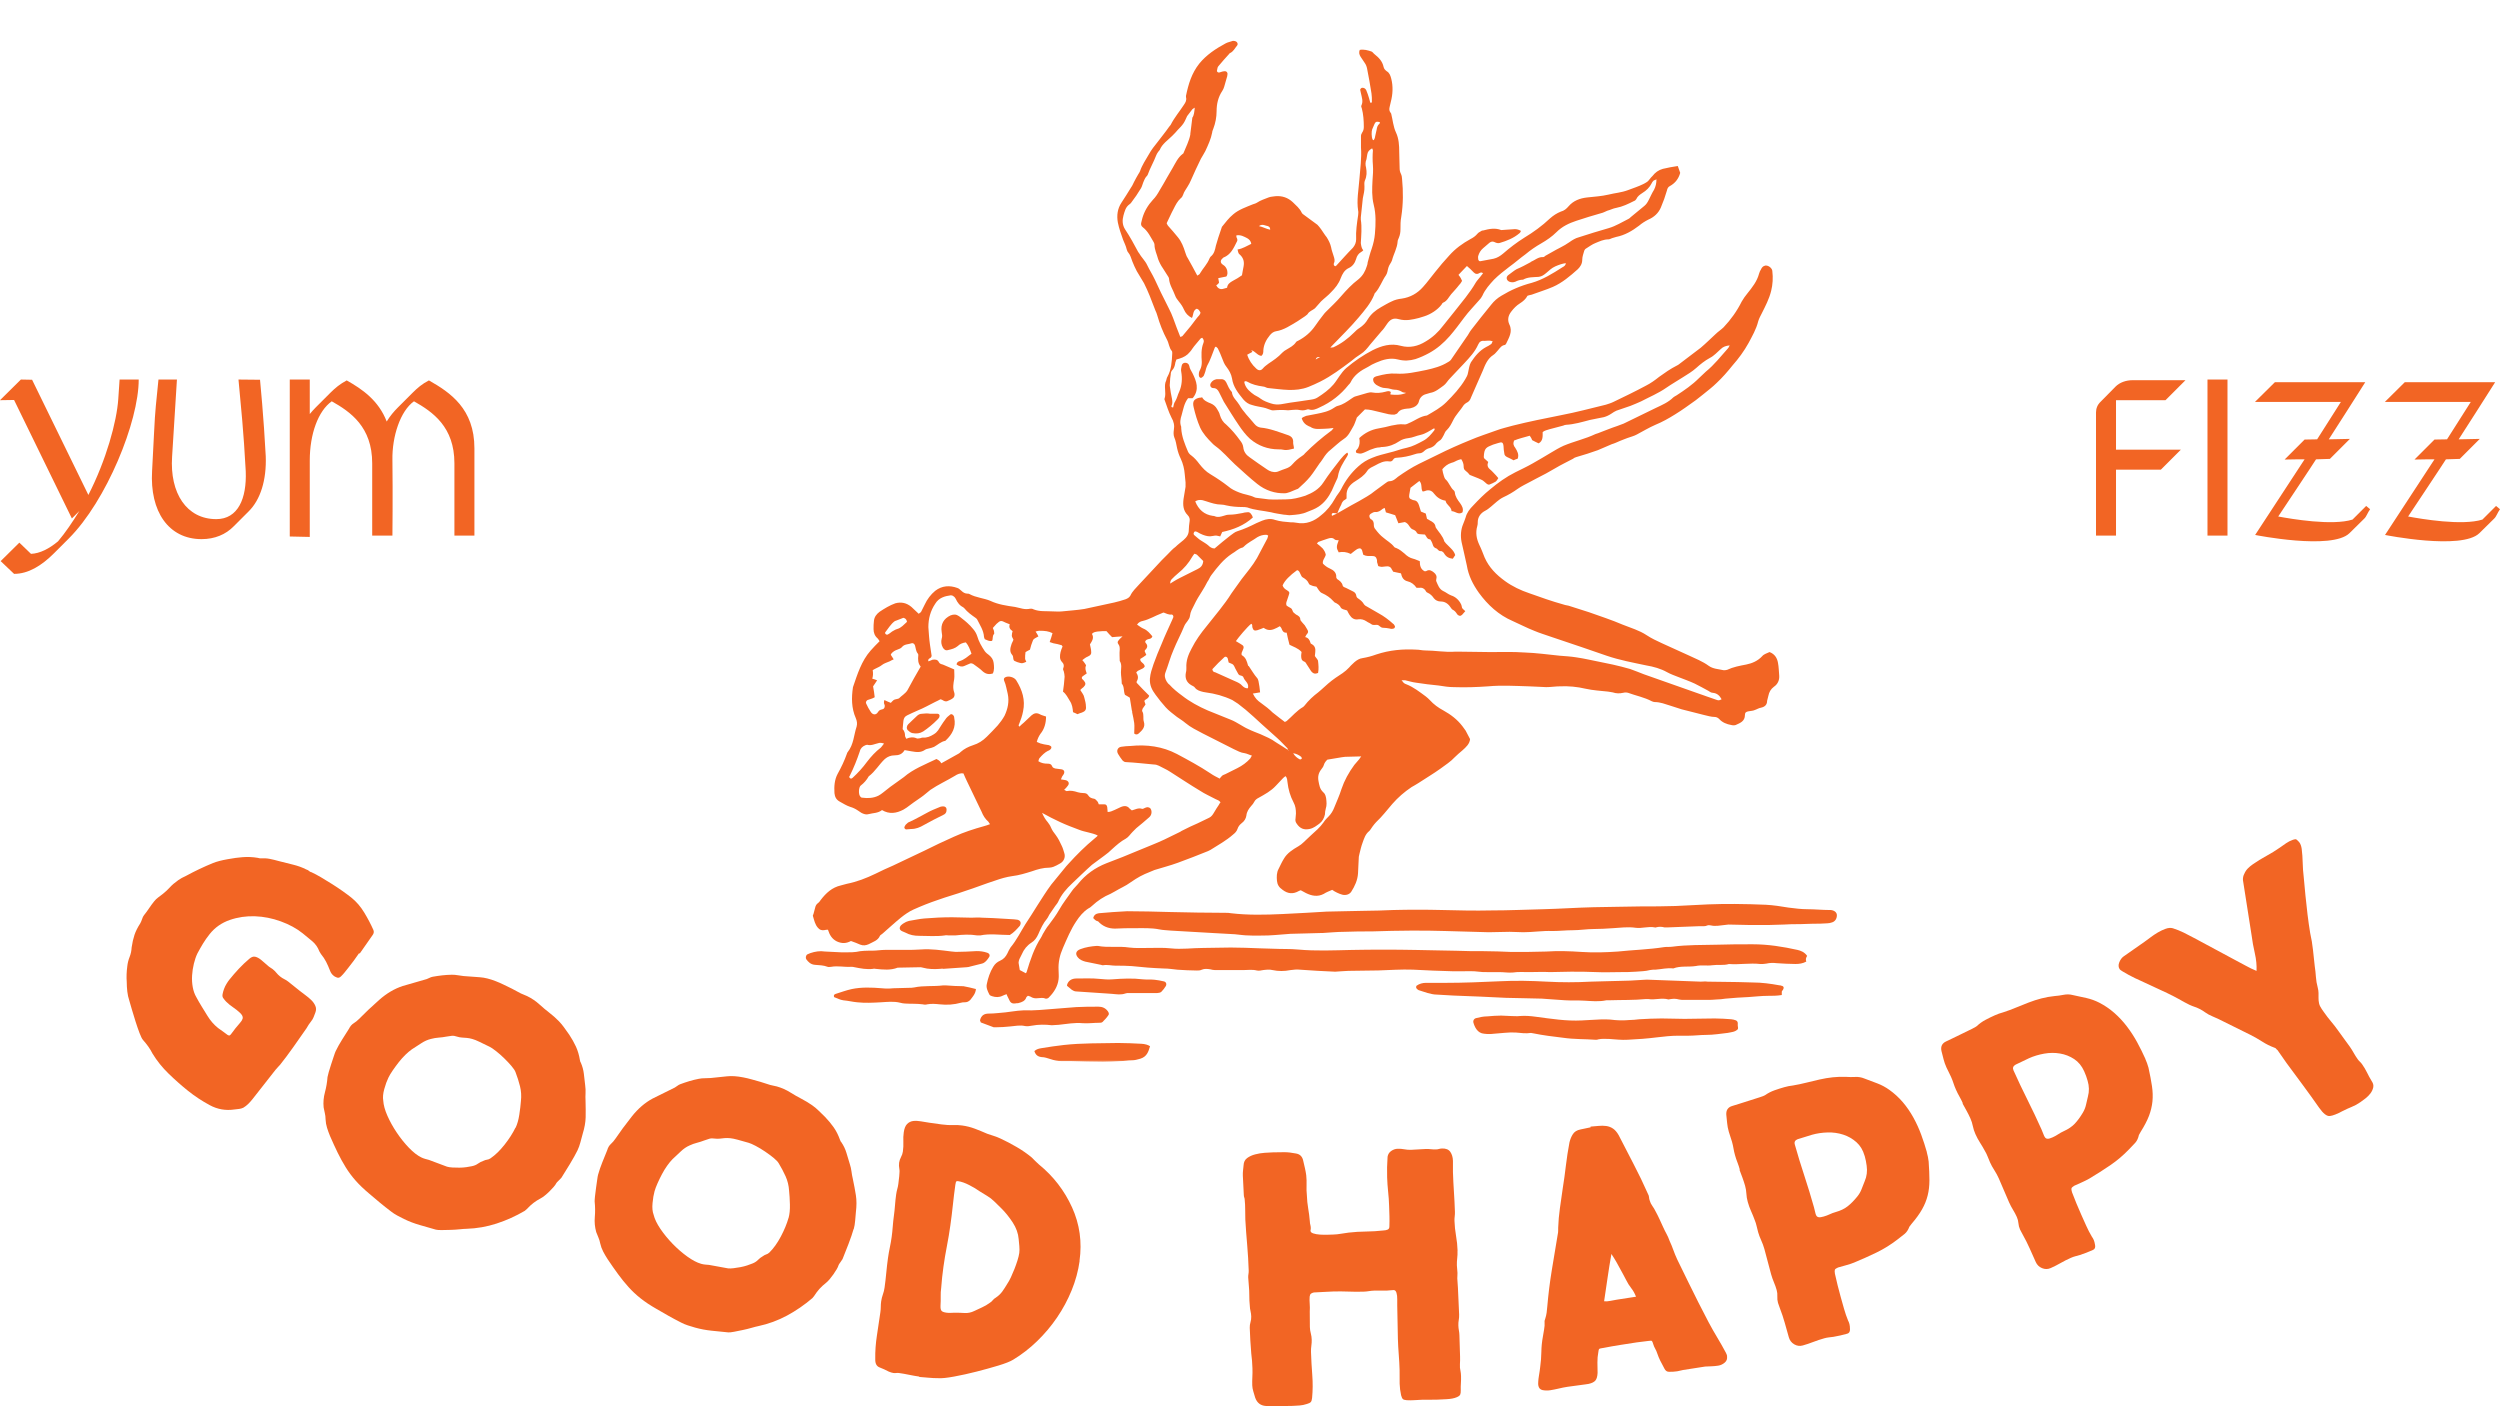 <svg viewBox="0 0 909.79 511.76" xmlns:xlink="http://www.w3.org/1999/xlink" xmlns="http://www.w3.org/2000/svg" data-name="Layer 2" id="Layer_2">
  <defs>
    <clipPath id="clippath">
      <rect stroke-width="0" fill="none" height="402" width="432" x="255.85"></rect>
    </clipPath>
    <mask maskUnits="userSpaceOnUse" height="402" width="432" y="-15.69" x="255.85" id="mask">
      <g data-name="mask0 3327 2" id="mask0_3327_2">
        <path stroke-width="0" fill="#fff" d="M687.85-15.69H255.85v402h432V-15.69Z"></path>
      </g>
    </mask>
    <mask maskUnits="userSpaceOnUse" height="402" width="432" y="-15.69" x="255.85" id="mask-1">
      <g data-name="mask1 3327 2" id="mask1_3327_2">
        <path stroke-width="0" fill="#fff" d="M687.85-15.69H255.85v402h432V-15.69Z"></path>
      </g>
    </mask>
    <mask maskUnits="userSpaceOnUse" height="402" width="432" y="-15.69" x="255.85" id="mask-2">
      <g data-name="mask2 3327 2" id="mask2_3327_2">
        <path stroke-width="0" fill="#fff" d="M687.85-15.69H255.85v402h432V-15.69Z"></path>
      </g>
    </mask>
    <mask maskUnits="userSpaceOnUse" height="402" width="432" y="-15.69" x="255.85" id="mask-3">
      <g data-name="mask3 3327 2" id="mask3_3327_2">
        <path stroke-width="0" fill="#fff" d="M687.85-15.69H255.85v402h432V-15.69Z"></path>
      </g>
    </mask>
    <mask maskUnits="userSpaceOnUse" height="402" width="432" y="-15.69" x="255.85" id="mask-4">
      <g data-name="mask4 3327 2" id="mask4_3327_2">
        <path stroke-width="0" fill="#fff" d="M687.85-15.69H255.85v402h432V-15.69Z"></path>
      </g>
    </mask>
    <mask maskUnits="userSpaceOnUse" height="402" width="432" y="-15.69" x="255.85" id="mask-5">
      <g data-name="mask5 3327 2" id="mask5_3327_2">
        <path stroke-width="0" fill="#fff" d="M687.85-15.69H255.85v402h432V-15.69Z"></path>
      </g>
    </mask>
    <mask maskUnits="userSpaceOnUse" height="402" width="432" y="-15.69" x="255.85" id="mask-6">
      <g data-name="mask6 3327 2" id="mask6_3327_2">
        <path stroke-width="0" fill="#fff" d="M687.85-15.69H255.85v402h432V-15.69Z"></path>
      </g>
    </mask>
    <mask maskUnits="userSpaceOnUse" height="402" width="432" y="-15.69" x="255.85" id="mask-7">
      <g data-name="mask7 3327 2" id="mask7_3327_2">
        <path stroke-width="0" fill="#fff" d="M687.85-15.69H255.85v402h432V-15.69Z"></path>
      </g>
    </mask>
    <mask maskUnits="userSpaceOnUse" height="402" width="432" y="-15.69" x="255.85" id="mask-8">
      <g data-name="mask8 3327 2" id="mask8_3327_2">
        <path stroke-width="0" fill="#fff" d="M687.85-15.69H255.85v402h432V-15.69Z"></path>
      </g>
    </mask>
    <mask maskUnits="userSpaceOnUse" height="402.15" width="432" y="-15.69" x="255.85" id="mask-9">
      <g data-name="mask9 3327 2" id="mask9_3327_2">
        <path stroke-width="0" fill="#fff" d="M687.85-15.69H255.85v402h432V-15.69Z"></path>
      </g>
    </mask>
    <mask maskUnits="userSpaceOnUse" height="402" width="432" y="-15.69" x="255.85" id="mask-10">
      <g data-name="mask10 3327 2" id="mask10_3327_2">
        <path stroke-width="0" fill="#fff" d="M687.85-15.69H255.85v402h432V-15.69Z"></path>
      </g>
    </mask>
    <mask maskUnits="userSpaceOnUse" height="402" width="432" y="-15.69" x="255.85" id="mask-11">
      <g data-name="mask11 3327 2" id="mask11_3327_2">
        <path stroke-width="0" fill="#fff" d="M687.85-15.69H255.85v402h432V-15.69Z"></path>
      </g>
    </mask>
    <mask maskUnits="userSpaceOnUse" height="402" width="432" y="-15.69" x="255.85" id="mask-12">
      <g data-name="mask12 3327 2" id="mask12_3327_2">
        <path stroke-width="0" fill="#fff" d="M687.85-15.69H255.85v402h432V-15.69Z"></path>
      </g>
    </mask>
    <mask maskUnits="userSpaceOnUse" height="402" width="432" y="-15.69" x="255.85" id="mask-13">
      <g data-name="mask13 3327 2" id="mask13_3327_2">
        <path stroke-width="0" fill="#fff" d="M687.85-15.69H255.85v402h432V-15.69Z"></path>
      </g>
    </mask>
    <mask maskUnits="userSpaceOnUse" height="402" width="432" y="-15.69" x="255.85" id="mask-14">
      <g data-name="mask14 3327 2" id="mask14_3327_2">
        <path stroke-width="0" fill="#fff" d="M687.85-15.69H255.85v402h432V-15.69Z"></path>
      </g>
    </mask>
  </defs>
  <g data-name="Layer 1" id="Layer_1-2">
    <g>
      <g clip-path="url(#clippath)">
        <g>
          <g mask="url(#mask)">
            <path stroke-width="0" fill="#f26524" d="M470.6,274.11c.59,1.03,1.47,1.76,2.35,2.2.15.15.59,0,.73-.15.15-.15,0-.59-.15-.73-.88-.73-1.91-1.17-2.93-1.32ZM462.24,83.6c0-1.17-.73-1.32-1.47-1.47-1.32-.44-1.76-.44-2.64.15,1.47.29,2.64,1.03,4.11,1.32ZM499.94,51.04c.15-.44.44-.73.44-1.17.15-.88.44-1.76.59-2.64.15-.88.29-1.61,1.03-2.2.15-.15.15-.44.15-.59-1.32-.29-1.47-.15-1.91.59-.29.73-.59,1.32-.88,2.05-.29.73-.29,2.79.15,3.67q0,.15.44.29ZM328.75,224.83c-1.03.44-1.91.73-2.64,1.03-.15,0-.29.15-.44.15-1.47,1.03-2.35,2.64-3.52,4.11-.15.15,0,.59.29.73.15.15.59.15.73,0,.59-.29,1.03-.73,1.47-1.03.59-.29,1.17-.73,1.76-.88,1.61-.44,2.49-1.61,3.67-2.64-.15-1.03-.73-1.32-1.32-1.47ZM425.86,212.37c.44-.29.88-.59,1.17-.73.73-.44,1.47-.88,2.35-1.32,2.2-1.03,4.25-2.2,6.45-3.23,1.17-.59,1.91-1.32,2.05-2.93-.73-.73-1.47-1.47-2.2-2.2-.29-.29-.59-.29-1.03-.44-.29.44-.59.73-.73,1.03-1.32,2.35-3.08,4.4-5.28,6.16-.73.59-1.47,1.32-2.2,2.05-.29.29-.59.73-.59,1.61ZM321.71,270.59q-1.32-.44-2.05-.15c-1.32.29-2.64,1.03-4.11.59-.15,0-.44.15-.59.15-1.03.44-1.76,1.03-2.05,2.2-1.03,3.08-2.2,6.01-3.67,8.95-.15.15-.29.44-.15.59.15.15.44.44.59.44s.44-.15.59-.29c1.91-1.76,3.67-3.67,5.28-5.87,1.47-1.91,3.08-3.67,4.99-5.13.29-.29.59-.73,1.17-1.47ZM447.13,241.11c-.15-.44-.15-.88-.29-1.32-.15-.73-.88-1.03-1.32-.59-1.47,1.32-2.93,2.79-4.25,4.25-.15.15,0,.59.15.73.15.29.44.44.73.44,2.35,1.03,4.84,2.2,7.19,3.23,1.03.44,2.05.88,2.79,1.76.59.59,1.17.88,1.91.88q.15-.15.15-.29c.29-1.61-1.17-2.35-1.61-3.52-.15-.59-.59-.73-1.17-.88-.29,0-.59-.29-.73-.44-.44-.88-1.03-1.76-1.47-2.79-.29-.59-.59-.88-1.03-1.03-.29-.15-.59-.29-1.03-.44ZM442.59,103.84q.88,1.61,2.35,1.32c.44-.15,1.03-.29,1.61-.44.15-1.32,1.03-1.91,2.05-2.49,1.17-.59,2.35-1.32,3.37-2.05.15-1.17.44-2.2.59-3.23.29-1.61,0-2.93-1.17-4.11-.29-.29-.59-.44-.73-.88-.15-.29-.15-.73-.29-1.17,1.91-.29,3.37-1.32,4.99-2.05-.15-1.03-.73-1.61-1.47-2.05-1.17-.59-2.35-1.32-3.96-1.03,0,.44,0,.73.15.88.29.59.29,1.03,0,1.47-1.17,2.35-2.2,4.69-4.84,5.72,0,0-.15,0-.15.15-1.03.73-1.17,1.76,0,2.49.73.44,1.17,1.03,1.47,1.91.15.88.29,1.61-.29,2.35-1.03.15-1.91.44-2.93.59.15.59.15,1.03.29,1.61-.29.59-.73.73-1.03,1.03ZM335.06,242.58c-1.03-1.17-1.03-2.64-.88-4.11,0-.15,0-.44-.15-.59-.73-.88-.73-1.91-1.03-2.93-.15-.59-.73-1.03-1.17-.88-1.17.44-2.64.29-3.52,1.32-.44.59-1.03.73-1.76,1.03-.88.29-1.61.73-2.2,1.47-.15.15-.15.29-.15.44.29.44.59.88,1.03,1.61-.59.29-1.03.44-1.47.73-1.03.44-2.05.73-2.79,1.32-.73.59-1.47.88-2.35,1.32-.44.15-.73.44-1.03.59q.29,1.61-.15,3.08c.59.15,1.03.29,1.76.59-.59.88-1.03,1.61-1.47,2.2.29,1.47.44,2.64.59,3.96-.44.29-.88.44-1.32.59-.44.15-.88.29-1.32.44-.44.29-.73.88-.44,1.32.44,1.03,1.03,2.05,1.61,2.93.73,1.17,1.91,1.32,2.64.15.44-.73.88-.88,1.61-1.03.73-.15.88-.73.88-1.32,0-.29-.29-.73-.29-1.03s0-.59.15-1.03c.88.44,1.61.73,2.35,1.03.44-.44.59-.73,1.03-1.03.44-.29,1.03-.29,1.47-.44.15,0,.29-.15.44-.15,1.03-1.03,2.35-1.76,3.08-2.93,1.61-2.93,3.08-5.72,4.84-8.65ZM496.13,91.08c-.29.29-.44.44-.73.59-1.03.59-1.61,1.47-1.91,2.64-.44,1.47-1.32,2.64-2.64,3.23-1.61.73-2.35,2.2-2.93,3.67-.73,2.05-2.05,3.67-3.52,5.13-1.03,1.17-2.49,2.2-3.67,3.37-.73.73-1.47,1.76-2.2,2.49-.88.73-2.05,1.03-2.64,2.05-.15.29-.73.59-1.03.88-.88.59-1.76,1.17-2.64,1.76-2.49,1.47-4.99,3.23-7.92,3.67-.88.15-1.61.73-2.2,1.47-1.32,1.61-2.2,3.37-2.35,5.43,0,.73,0,1.47-.73,2.05-1.47-.15-2.2-1.76-3.67-2.05.15.15.29.44.44.59-.59.29-1.17.59-1.91,1.03.59,1.91,1.76,3.67,3.23,4.99.88.88,1.76.88,2.49,0,.59-.73,1.32-1.17,2.05-1.76,1.76-1.17,3.52-2.35,4.99-3.96.44-.44,1.03-.88,1.61-1.17,1.17-.73,2.49-1.32,3.37-2.64.15-.29.59-.44.88-.59,2.49-1.32,4.55-3.08,6.16-5.43.88-1.32,1.91-2.64,2.93-3.96.29-.44.73-.88,1.17-1.32,1.76-1.76,3.67-3.52,5.28-5.43,1.91-2.2,3.96-4.4,6.31-6.16,1.61-1.32,2.49-2.93,3.08-4.84.15-.44.29-.88.29-1.32.44-1.61.88-3.37,1.47-4.99.59-1.76,1.03-3.67,1.17-5.43.29-3.52.44-7.04-.44-10.56-.73-2.93-.59-5.87-.44-8.8.15-1.91.29-3.81.15-5.57-.15-1.76-.15-3.67,0-5.43,0-.15-.15-.44-.29-.73-1.03.59-1.61,1.17-1.76,2.2-.15.59-.15,1.17-.29,1.76-.44,1.03-.44,2.05-.15,3.08.29,1.61.29,3.08-.44,4.69-.29.73-.15,1.47-.15,2.2s0,1.32-.15,2.05c-.15.73-.29,1.47-.44,2.2-.29,2.35-.44,4.69-.73,6.89v.88c.44,2.79.15,5.72,0,8.51.15,1.17.29,1.91.88,2.64ZM532.07,102.22c-.29.59-.73,1.17-1.17,1.61-.88,1.17-1.91,2.2-2.79,3.23-.88,1.03-1.47,2.49-2.93,3.08-.29.15-.44.44-.59.73-1.47,1.91-3.96,3.52-6.31,4.25-.59.15-1.32.44-1.91.59-2.35.59-4.69,1.17-7.33.44-2.05-.59-3.23.15-4.4,1.91-.59.88-1.17,1.76-1.91,2.49-1.32,1.61-2.79,3.23-4.11,4.84-1.03,1.32-2.05,2.64-3.52,3.52-1.17.73-2.35,1.61-3.37,2.49-3.52,2.64-7.19,5.43-11.3,7.48-1.47.73-2.79,1.32-4.25,1.91-4.84,1.91-9.68.88-14.52.44-.44,0-.73-.15-1.03-.29-.29-.15-.73-.29-1.03-.29-2.05-.29-3.96-.73-5.72-1.76-.29-.15-.73-.29-1.03,0,0,.29,0,.59.15.88.59,1.76,2.05,2.93,3.52,3.96.73.44,1.47.73,2.2,1.32,1.17.88,2.49,1.32,3.81,1.76s2.49.44,3.67.29c2.2-.44,4.4-.73,6.6-1.03,1.32-.15,2.64-.44,3.96-.59,1.03-.15,1.91-.29,2.79-.88,2.05-1.32,4.11-2.79,5.72-4.69.88-1.03,1.47-2.05,2.2-3.08.73-1.03,1.47-2.05,2.49-2.93,2.93-2.49,6.16-4.69,9.54-6.45,3.23-1.61,6.6-2.64,10.27-1.61,3.23.88,6.31.15,9.1-1.61,2.49-1.47,4.55-3.37,6.31-5.72,1.32-1.76,2.79-3.37,4.11-5.13,2.64-3.37,5.57-6.75,7.77-10.56.44-.73,1.17-1.47,1.61-2.05.29-.44.73-.88,1.03-1.32-.44-.44-.88-.29-1.17-.15-.88.59-1.61.44-2.2-.15-.44-.44-.88-.88-1.32-1.32-.29-.29-.73-.59-1.17-1.03-1.03,1.17-2.05,2.05-3.08,3.23.73.88,1.03,1.47,1.32,2.2ZM434.81,39.16c-.44.29-.73.44-.88.59-.59.88-1.32,1.61-1.91,2.49-.44.88-.73,1.76-1.32,2.64-.59.88-1.32,1.61-2.05,2.35-.59.73-1.32,1.47-2.05,2.2-1.61,1.61-3.67,2.93-4.55,5.13-.15.29-.44.44-.59.73-.29.44-.59.88-.73,1.32-.88,2.35-2.2,4.55-3.08,7.04-.15.29-.29.44-.59.73-.44.59-.73,1.32-1.03,2.05-.29.88-.59,1.91-1.17,2.64-.88,1.47-1.76,2.79-2.79,4.11-.29.44-.59.88-1.03,1.17-1.47,1.03-1.76,2.64-2.2,4.11-.44,1.61-.44,3.37.59,4.99,1.76,2.64,3.37,5.57,4.84,8.36l.15.15c.88,1.61,2.35,2.93,3.08,4.55.44.88.88,1.76,1.32,2.49.44.88,1.03,1.76,1.47,2.79.73,1.61,1.47,3.08,2.2,4.69,1.03,1.91,1.91,3.96,2.93,5.87,1.17,2.2,1.91,4.55,2.79,6.89.44,1.17.88,2.2,1.32,3.37.29-.15.73-.15.88-.44,1.03-1.17,1.91-2.35,2.93-3.52.73-1.03,1.61-2.05,2.35-3.08.44-.59,1.17-1.03,1.17-1.91-.15-.29-.44-.59-.59-.88-.15-.15-.44-.29-.73-.44-1.47.59-1.17,2.2-1.76,3.37-1.47-.73-2.35-1.76-2.93-3.08-.44-1.03-1.03-1.91-1.76-2.79-.59-.73-1.17-1.47-1.47-2.35-.73-2.05-2.05-3.81-2.2-6.16,0-.15-.15-.29-.15-.44-.73-1.03-1.32-2.2-2.05-3.23-.73-1.03-1.32-2.2-1.76-3.37-.44-1.76-1.32-3.37-1.32-5.28,0-.29-.15-.59-.29-.88-1.17-1.91-2.05-3.96-3.96-5.43-.59-.44-.73-1.03-.59-1.61.15-.59.29-1.17.44-1.76.73-2.49,2.05-4.69,3.81-6.6,1.03-1.03,1.76-2.2,2.49-3.52.88-1.47,1.76-2.93,2.64-4.55.73-1.17,1.32-2.35,2.05-3.52,1.03-1.76,1.91-3.81,3.67-5.13.15-.15.29-.15.29-.29.88-2.2,2.05-4.4,2.49-6.75v-.29c.29-1.91.44-3.81.73-5.87.59-.73.73-2.05.88-3.67ZM494.66,159.42c2.05-1.91,4.4-3.08,7.04-3.52,1.61-.29,3.08-.59,4.69-1.03,1.47-.29,2.93-.59,4.4-.44.73.15,1.32-.15,1.91-.44,2.2-.88,4.11-2.49,6.6-2.79,2.49-1.47,4.99-2.79,7.04-4.84,2.49-2.49,4.99-5.13,6.9-8.36.44-.73.88-1.47,1.03-2.49.29-1.32.44-2.64,1.03-3.67,1.47-2.2,3.08-4.25,5.57-5.57.59-.29,1.17-.59,1.76-1.03.29-.15.29-.59.59-1.03-1.17-.44-2.05-.15-3.08-.15-1.03-.15-1.76.29-2.2,1.32-1.17,2.64-3.08,4.69-5.14,6.89-1.76,1.76-3.37,3.67-5.13,5.43-.88.88-1.47,2.05-2.35,2.64-1.47,1.03-2.93,2.35-4.84,2.64-.44.15-1.03.29-1.47.44-1.32.29-2.35,1.32-2.64,2.64-.29,1.17-1.03,1.76-2.05,2.2-.73.29-1.47.44-2.2.44-1.32.15-2.64.29-3.52,1.61-.15.29-.73.44-1.17.59-.73,0-1.32,0-2.05-.15-2.05-.44-4.11-1.03-6.16-1.47-.73-.15-1.61-.29-2.49-.29-1.03,1.03-1.91,1.91-2.79,2.79-.15.15-.29.29-.29.59-.44,1.03-.73,2.2-1.32,3.08-.88,1.47-1.61,3.23-3.23,4.25-1.76,1.17-3.23,2.64-4.84,3.96-1.17.88-2.05,2.05-2.79,3.23-.44.59-.73,1.17-1.17,1.61-1.17,1.61-2.2,3.37-3.52,4.99-1.32,1.61-2.79,2.93-4.25,4.25-.15.15-.44.29-.59.29-.88.29-1.61.73-2.49,1.03-.59.15-1.17.44-1.76.44-3.67.15-7.19-1.03-10.12-3.37-2.79-2.2-5.43-4.69-8.21-7.19-2.35-2.2-4.4-4.69-7.04-6.6-.44-.29-.88-.73-1.17-1.03-1.76-1.76-3.37-3.52-4.4-5.72-1.03-2.35-1.76-4.84-2.35-7.33-.59-2.35.29-3.08,2.05-3.52.29,0,.59,0,1.03-.15.59,1.17,1.91,1.76,3.08,2.2,1.03.44,1.76,1.03,2.35,2.05.44.73.88,1.47,1.03,2.2.44,1.47,1.17,2.64,2.35,3.52,1.91,1.76,3.52,3.67,4.99,5.72.59.73,1.03,1.47,1.17,2.49.15,1.61,1.03,2.79,2.35,3.67,2.05,1.47,4.11,2.93,6.31,4.4.29.15.44.29.73.44,1.17.59,2.49.73,3.67.15.73-.29,1.47-.59,2.35-.88.88-.29,1.76-.73,2.49-1.61,1.03-1.17,2.05-2.05,3.37-2.93.44-.29.88-.59,1.17-1.03,2.93-2.93,6.16-5.72,9.54-8.21.29-.15.44-.44.88-1.03-1.32.15-2.2.29-3.23.29-1.76,0-3.67.44-5.28-.73-.15-.15-.29,0-.44-.15-1.32-.59-2.2-1.47-2.64-2.93.15-.15.29-.29.59-.44.29-.15.73-.29,1.03-.44,1.32-.29,2.49-.44,3.81-.73,2.2-.44,4.4-.88,6.31-2.2.44-.29.88-.59,1.47-.73,1.76-.44,3.23-1.47,4.69-2.49.44-.29,1.03-.73,1.47-.88,1.47-.44,3.08-.88,4.55-1.32.59-.15,1.17-.29,1.76-.15,1.61.29,3.23.15,4.84-.29.59-.15,1.32-.44,1.91.15-.15.29-.15.59-.15.88,1.91.15,3.67.29,5.72-.59-.73-.15-1.32-.15-1.61-.44-.73-.44-1.61-.73-2.64-.73-.44,0-1.03-.15-1.47-.29-.59-.15-1.17-.29-1.76-.29-1.32,0-2.35-.59-3.37-1.17-.59-.44-1.17-1.03-1.17-1.91s.88-1.17,1.61-1.32c2.2-.59,4.4-1.03,6.6-.88,3.81.29,7.48-.59,11.15-1.32,2.64-.59,5.43-1.32,7.77-2.79.59-.29,1.17-.73,1.47-1.32,1.76-2.64,3.67-5.28,5.43-7.92.59-.73,1.03-1.76,1.61-2.49,2.35-3.08,4.84-6.16,7.34-9.24,1.03-1.32,2.2-2.35,3.67-3.23,3.37-2.05,7.04-3.67,11-4.69,4.11-1.17,7.63-3.37,11.29-5.72.59-.29,1.17-.73,1.17-1.47-1.17.15-2.49.59-3.81,1.17-1.32.59-2.2,1.47-3.23,2.35-.88.73-1.61,1.32-2.79,1.47-1.91.15-3.96,0-5.72,1.03-1.03,0-1.91.29-2.79.73-.73.29-1.47.29-2.2,0-1.03-.44-1.32-1.61-.44-2.35,1.03-.73,2.05-1.61,3.08-2.2,1.76-.73,3.37-1.61,4.99-2.49,0,0,.15,0,.15-.15,1.47-.59,2.79-1.91,4.55-1.76.29,0,.59-.29.73-.44.73-.44,1.61-.88,2.35-1.32,2.2-1.32,4.4-2.2,6.45-3.67,1.03-.73,2.2-1.47,3.37-1.76,3.67-1.17,7.33-2.35,11-3.37,2.49-.73,4.84-2.2,7.19-3.37.29-.15.44-.29.73-.59,1.61-1.32,3.37-2.79,4.99-4.11.73-.59,1.17-1.32,1.61-2.2.59-1.17,1.17-2.49,1.91-3.67.59-1.17.88-2.35.88-3.81-.44.29-.88.29-1.17.59-.29.29-.44.59-.59.88-.73,1.47-1.91,2.64-3.37,3.52-.88.59-1.76,1.17-2.2,2.2-.15.29-.44.59-.88.73-2.05,1.03-4.11,2.05-6.46,2.49-1.03.15-2.05.73-3.23,1.03-.73.29-1.47.73-2.2.88-3.08.88-6.01,1.76-9.09,2.79-2.64.88-5.13,2.05-7.19,4.11-1.61,1.61-3.52,2.93-5.57,4.11-2.05,1.17-3.96,2.49-5.72,3.96-2.05,1.47-3.81,3.08-5.87,4.55-1.91,1.47-3.81,2.93-5.58,4.69-1.61,1.76-3.23,3.52-4.25,5.87-.29.59-.73,1.17-1.17,1.61-1.76,2.05-3.81,4.11-5.43,6.31-1.76,2.35-3.37,4.55-5.28,6.75-2.2,2.49-4.55,4.55-7.48,6.16-1.61.88-3.23,1.61-4.99,2.2-2.05.59-4.11.73-6.31.15-2.79-.73-5.43,0-8.07,1.17-1.03.44-1.91.88-2.79,1.47-2.64,1.32-5.13,2.93-6.45,5.72-.15.29-.44.59-.73.88-2.79,3.52-6.31,6.31-10.56,8.21-1.17.59-2.49,1.17-3.81.73-.29-.15-.73,0-1.17.15-.88.29-1.76.15-2.64,0-.73-.15-1.32,0-2.05,0-.59,0-1.17.15-1.76.15-1.61-.15-3.23-.15-4.99,0-.73.15-1.47-.15-2.2-.44-.59-.29-1.32-.44-1.91-.59-1.32-.29-2.64-.44-3.96-.88-1.32-.29-2.35-1.03-3.23-2.05-1.91-2.35-3.67-4.55-4.11-7.63-.29-1.61-1.03-2.93-2.05-4.25-.73-.88-1.17-2.05-1.61-3.23-.44-1.17-.88-2.2-1.47-3.37-.15-.29-.44-.44-.73-.73-.29.15-.44.29-.44.44-.88,2.2-1.61,4.55-2.79,6.6-.29.59-.44,1.32-.59,1.91-.15.59-.44,1.17-.59,1.61-.15.29-.44.44-.59.59-.44.44-1.03.15-1.17-.44-.15-.88,0-1.61.44-2.35.44-.88.59-1.76.59-2.79-.15-2.35-.29-4.69.59-6.89.29-.59.15-1.32-.44-1.91-.29.15-.44.15-.59.29-1.03,1.32-2.2,2.49-3.08,3.81-.44.73-1.03,1.32-1.61,1.91-1.17,1.03-2.49,1.47-4.11,1.91-.15.59-.44,1.03-.44,1.47-.15.88-.44,1.76-1.03,2.35-.44.44-.59,1.03-.59,1.61-.15,1.03-.29,1.91-.29,2.93,0,.59-.15,1.03,0,1.61.15,1.47.44,2.79.73,4.25.15.88.29,1.76-.15,2.64-.15.29,0,.59.59.59.15-.73.29-1.61.73-2.2.73-1.17.88-2.35,1.47-3.52,1.03-2.35,1.17-4.84.73-7.33-.15-.59,0-1.32.15-2.05.15-.88.73-1.17,1.32-1.17.73,0,1.32.44,1.47,1.17.15,1.03.73,1.76,1.17,2.64,1.47,2.93,2.49,5.87.29,8.8,0,0-.15.15-.29.29h-1.61c-1.47,1.91-1.76,4.11-2.35,6.16-.44,1.32-.73,2.79-.15,4.25v.44c.15,3.08,1.32,5.87,2.49,8.65.29.59.73,1.03,1.17,1.32,1.17.88,2.05,1.91,2.93,3.08,1.17,1.47,2.35,2.79,4.11,3.81,2.2,1.32,4.4,2.79,6.45,4.4,1.17,1.03,2.49,1.61,3.96,2.2,1.76.73,3.81.88,5.57,1.76.15,0,.29.15.44.15,1.61.15,3.08.44,4.69.59,2.2.15,4.4,0,6.45,0,2.35,0,4.55-.59,6.89-1.32,2.64-1.03,4.99-2.35,6.6-4.84,1.91-2.93,3.96-5.57,6.16-8.36.73-.88,1.47-1.76,2.49-2.49.59.59.15.88,0,1.32-1.47,2.35-2.93,4.55-3.37,7.33,0,.15-.15.44-.15.59-.73,1.47-1.32,2.93-2.05,4.55-1.17,2.35-2.64,4.4-4.84,5.87-1.32.88-2.64,1.32-4.11,1.91-1.91.88-3.96,1.03-5.87,1.17-.88.15-1.76-.15-2.64-.15-1.61-.29-3.08-.44-4.69-.88-2.79-.59-5.87-.73-8.65-1.76-.59-.15-1.17-.15-1.76-.15-1.91,0-3.96-.15-5.87-.59-.59-.15-1.17-.29-1.76-.29-1.91,0-3.67-.59-5.43-1.17-.44-.15-1.03-.29-1.47-.44-.88-.15-1.76-.15-2.64.44,1.17,2.93,3.23,4.84,6.45,5.28.29,0,.44,0,.73.15,1.03.44,2.05.15,3.08-.15.73-.29,1.47-.44,2.2-.44,1.61,0,3.08-.29,4.69-.59.59-.15,1.17-.29,1.76-.29.59-.15,1.17.15,1.47.73.29.29.44.73.59,1.17-3.23,2.93-7.04,4.4-11.15,5.28-.29.59-.44,1.03-.73,1.61-1.32-.29-1.32-.44-2.79-.15-1.17.29-2.35,0-3.52-.44-.73-.29-1.32-.59-2.05-1.03-.44-.15-.88-.44-1.17.15-.29.44-.15.88.29,1.17.73.59,1.47,1.32,2.2,1.76.88.59,1.76,1.03,2.64,1.76.59.59,1.32,1.17,2.35,1.17,1.91-1.61,3.81-3.23,5.72-4.69.88-.59,1.61-1.32,2.64-1.61,2.35-.73,4.55-1.76,6.89-2.93.73-.29,1.32-.59,2.05-.88,1.47-.59,3.08-.88,4.69-.29,1.91.59,3.81.73,5.72.88.73,0,1.32,0,2.05.15,3.52.73,6.6-.59,9.09-2.79,2.05-1.61,3.67-3.67,4.99-6.01.59-1.17,1.61-2.2,2.2-3.37,1.61-3.23,3.67-6.01,6.31-8.36,1.47-1.32,3.08-2.35,4.99-3.08,2.05-.88,4.11-1.32,6.31-1.91,2.05-.44,4.11-1.32,6.31-1.76,2.05-.44,3.96-1.47,5.87-2.49,1.76-.88,2.93-2.35,4.11-3.81.15-.29.29-.59,0-.73h-.15c-1.61.88-2.93,1.91-4.84,2.35-1.47.29-2.93,1.03-4.4,1.17-1.17.15-2.35.44-3.37,1.17-1.76,1.17-3.67,1.91-5.87,2.05-.44,0-.73,0-1.17.15-1.17,0-2.35.44-3.52.88-1.03.44-2.05,1.03-3.08,1.32-.59.15-1.17,0-1.76-.15-.29,0-.44-.73-.29-.88.29-.29.44-.59.73-.88q.88-1.61.44-3.67ZM467.67,262.67c.29-.15.44-.15.59-.29,2.05-1.76,3.67-3.81,6.01-5.13.15-.15.29-.29.44-.44,1.47-1.91,3.23-3.52,4.99-4.84.29-.29.73-.59,1.03-.88,1.76-1.61,3.37-3.08,5.28-4.4,1.76-1.17,3.52-2.2,4.99-3.81.59-.73,1.32-1.32,1.91-1.91.88-.73,1.76-1.32,2.93-1.47,1.76-.29,3.37-.73,4.99-1.32,4.84-1.61,9.68-2.05,14.67-1.76,1.03,0,2.05.29,3.08.29,3.67,0,7.33.73,11,.44h1.32c3.81,0,7.63.15,11.44.15,4.11,0,8.21-.15,12.47.15,4.25.15,8.51.73,12.76,1.17,2.05.15,4.11.29,6.01.59,3.08.44,6.01,1.17,9.09,1.76,1.47.29,2.79.59,4.25.88,2.05.44,4.25,1.03,6.31,1.61,1.76.59,3.37,1.32,4.99,1.91,6.6,2.35,13.35,4.69,19.95,7.04,1.03.29,1.91.73,2.93,1.03,1.32.44,2.49.88,3.81,1.32.59.15.73.15,1.61-.29-.73-1.32-1.61-2.2-3.23-2.35-.59,0-1.17-.44-1.61-.73-1.61-.88-3.23-1.76-4.99-2.64-1.91-.88-3.96-1.61-5.87-2.35-1.47-.59-2.79-1.03-4.11-1.76-2.35-1.32-4.99-2.05-7.63-2.49-4.84-1.03-9.68-1.91-14.38-3.52-2.93-1.03-6.01-2.05-8.95-3.08-3.81-1.32-7.48-2.49-11.3-3.81-2.05-.73-4.11-1.32-6.16-2.2-2.64-1.03-5.13-2.35-7.77-3.52-5.13-2.2-9.1-5.87-12.32-10.27-2.2-3.08-3.81-6.31-4.4-9.97-.59-2.93-1.32-5.72-1.91-8.51-.44-2.2-.29-4.55.59-6.6.29-.73.59-1.47.88-2.35.44-1.76,1.47-3.08,2.79-4.4,1.91-2.05,3.96-4.11,6.16-5.87,2.79-2.35,5.87-4.55,9.1-6.16,2.05-1.03,4.25-2.05,6.31-3.23,2.35-1.32,4.55-2.64,6.75-3.96,1.47-.88,2.93-1.76,4.55-2.49,3.81-1.61,7.92-2.49,11.59-4.25.29-.15.59-.15.88-.29,1.32-.44,2.49-1.03,3.81-1.47,1.03-.44,2.05-.73,3.23-1.17.73-.29,1.61-.59,2.35-.88,3.96-1.91,7.77-3.81,11.74-5.72,2.2-1.03,4.55-2.05,6.31-3.81.29-.29.73-.44,1.17-.73,2.93-1.91,5.72-3.81,8.21-6.31.88-.73,1.61-1.61,2.49-2.35,3.08-2.49,5.43-5.57,8.07-8.51.29-.29.29-.59.59-1.03-1.32.15-2.35.44-3.23,1.32-1.32,1.17-2.49,2.49-3.96,3.23-1.91,1.03-3.52,2.35-4.99,3.67-1.47,1.32-3.23,2.35-4.84,3.37-2.05,1.32-4.11,2.49-6.02,3.81-2.93,2.05-6.16,3.37-9.24,4.99-1.17.59-2.49,1.03-3.81,1.61-1.61.59-3.37,1.17-5.13,1.76-.59.29-1.17.59-1.76,1.03-.88.59-1.76,1.03-2.79,1.32-1.76.29-3.37.73-5.13,1.03-2.79.73-5.72,1.61-8.65,1.76-.29,0-.73.15-1.03.29-1.61.44-3.37.88-4.99,1.32-.88.29-1.76.44-2.49,1.03,0,1.61.15,3.23-1.47,4.11-.88-.44-1.61-.73-2.35-1.17-.15-.44-.44-1.03-.88-1.61-2.05.59-3.96,1.03-5.72,1.76-.44,1.17-.15,1.91.44,2.64.73,1.17,1.47,2.49.88,3.96-.59.15-1.17.44-1.47.59-.88-.44-1.61-.88-2.35-1.17-.59-.29-1.03-.73-1.03-1.32-.15-.88-.29-1.76-.29-2.64-.15-1.47-.59-1.61-1.91-1.17-.59.15-1.32.44-1.91.59-2.49,1.03-3.23,1.17-3.37,4.55,0,.15.15.29.15.44.44.44,1.03.88,1.47,1.32-.44,1.03-.29,1.91.59,2.64.88.73,1.47,1.47,2.2,2.2.29.29.59.73.88,1.03-.29.44-.59,1.03-1.03,1.32-.73.44-1.47.73-2.2,1.03-.29.15-.88-.15-1.17-.44-.59-.44-1.03-1.03-1.76-1.32-1.47-.73-2.93-1.17-4.25-1.76-.44-.59-.88-1.03-1.47-1.47-.59-.44-.73-.88-.73-1.61,0-.88-.29-1.76-.88-2.64-.44.15-.73.15-1.03.29-.88.29-1.61.88-2.49,1.03-1.47.44-2.49,1.32-3.37,2.35.15.88.29,1.61.59,2.49.15.44.29.88.59,1.17,1.32,1.17,1.76,3.08,3.08,4.11.15.15.29.44.29.59.15,1.61,1.03,2.79,1.91,3.96.73,1.03,1.32,2.05.88,3.37-1.47,1.03-2.64-.44-3.96-.44-.15-1.76-1.91-2.2-2.2-3.81-1.91-.29-3.23-1.32-4.25-2.64-.73-1.03-1.91-1.47-3.23-.88-.29.15-.59.15-.88.15-.73-1.17,0-2.64-1.17-3.81-1.03.88-2.2,1.61-3.23,2.49-.15.88-.29,1.76-.44,2.49-.15,1.03,0,1.47.88,1.76.29.15.59.29.88.29,1.03.15,1.47.88,1.76,1.76.29.73.44,1.61.73,2.35.59.29,1.17.44,1.76.73.15.73.29,1.32.44,1.91.44.15.73.44,1.03.59.88.44,1.91,1.03,2.05,2.2,0,.15.15.29.15.44,1.03,1.61,2.49,2.93,3.08,4.99.15.29.44.44.59.73.59.59,1.17,1.17,1.76,1.76.73.73,1.32,1.47,1.61,2.49-.29.44-.59.88-.88,1.32-1.47-.15-2.49-.73-3.23-2.05-.15-.29-.73-.73-1.03-.73-1.03.15-1.17-.88-1.91-1.03-1.03-.44-1.03-1.17-1.32-1.91-.15-.44-.44-.88-.73-1.32-1.17,0-1.32-1.03-1.91-1.76-.73,0-1.47-.15-2.05-.15-.29,0-.88-.29-.88-.44-.29-.73-.88-1.03-1.61-1.32-.44-.15-.88-.73-1.17-1.17-.44-.73-.88-1.17-1.61-1.47-.73.15-1.47.29-2.35.44-.44-1.03-.73-1.91-1.17-2.93-1.03-.29-2.2-.73-3.37-1.03-.15-.44-.29-1.03-.44-1.61-.44.15-.73.29-.88.44-.73.59-1.47,1.17-2.64,1.03-.44,0-1.03.29-1.47.59-.73.44-.73,1.17-.29,1.76.15.15.15.29.29.29.88.44,1.03,1.17,1.03,2.05,0,.59.15,1.17.59,1.61.88,1.17,1.76,2.2,2.93,3.08,1.17,1.03,2.79,1.91,3.81,3.23.15.29.59.44,1.03.59,1.03.44,1.91,1.17,2.79,1.91.88.88,1.91,1.61,3.23,1.91.73.15,1.47.59,2.35.88,0,1.61.29,2.93,1.76,3.67.29,0,.59,0,.73-.15,1.03-.59,1.91,0,2.64.59.73.59,1.17,1.32.88,2.35,0,.29-.15.59,0,.88.59,1.32,1.03,2.79,2.49,3.52,1.03.44,1.76,1.17,2.93,1.61,1.47.44,2.79,1.61,3.52,3.08.29.44.29,1.03.44,1.47.29.44.73.73,1.17,1.17-.44.44-.73.88-1.17,1.32-.59.59-1.17.44-1.76-.15-.44-.73-.88-1.32-1.76-1.76-.29-.15-.44-.59-.73-.88-.88-1.32-2.05-2.05-3.52-2.05-1.03,0-1.91-.44-2.49-1.17-.59-.88-1.32-1.61-2.35-2.05-.44-.15-.59-.59-.88-1.03-.59-.59-1.17-.88-2.05-.73h-1.03q-1.32-1.91-3.23-2.35t-2.35-2.64c0-.15-.15-.29-.15-.29-1.03-.15-1.91-.44-2.79-.59-.15-.29-.29-.59-.44-.73-.44-1.17-1.32-1.32-2.35-1.17-.44,0-.88.15-1.32.15s-.88-.15-1.32-.29c-.15-.44-.15-.73-.29-1.03-.15-.29-.15-.73-.15-1.17-.29-1.17-.73-1.47-1.91-1.47-1.03,0-1.91.15-3.08-.44-.15-.44-.29-1.03-.44-1.61-.29-.73-.73-.88-1.47-.59-.44.15-.73.44-1.17.73s-.88.73-1.47,1.17c-1.47-.73-2.93-.88-4.4-.59-.88-1.61-.88-2.05,0-4.4-.44,0-1.17,0-1.47-.29-.73-.73-1.61-.59-2.49-.29-1.17.44-2.35.73-3.37,1.17-.15,0-.29.29-.59.59.73.59,1.47,1.17,2.05,1.76.59.73,1.03,1.47,1.17,2.35-.29,1.17-1.32,2.05-1.03,3.23.73.73,1.47,1.32,2.49,1.76,1.32.59,2.49,1.47,2.35,3.23,0,.15.15.29.29.59.88.59,1.76,1.17,2.05,2.35,0,.44.73.73,1.17.88.88.44,1.76.88,2.64,1.32.59.29,1.03.73,1.17,1.61,0,.29.29.73.59.88.88.59,1.76,1.32,2.2,2.2.15.15.29.29.44.44,1.61.88,3.23,1.91,4.84,2.79,1.91,1.03,3.67,2.35,5.28,3.81.29.15.44.44.59.73.29.29,0,1.03-.44,1.03-.44.15-.88.15-1.32,0-.88-.15-1.61-.29-2.49-.29s-1.32-.88-1.91-1.03c-.73-.15-1.61.29-2.35-.29-.59-.44-1.17-.59-1.76-1.03-.88-.59-1.91-.88-2.93-.73-1.47.29-2.49-.44-3.23-1.61-.29-.44-.59-1.03-.88-1.61-.44-.15-1.03-.29-1.47-.44-.29-.15-.59-.29-.73-.44-.44-1.03-1.32-1.61-2.35-2.05-.15-.15-.29-.29-.44-.44-1.17-1.32-2.49-2.2-4.11-2.93-.44-.15-.88-.59-1.17-1.03-.29-.44-.59-.88-.88-1.32-.59-.15-1.17-.15-1.76-.44-.44-.15-.88-.29-1.03-.73-.44-1.03-1.17-1.61-2.2-2.2-.44-.15-.59-.88-.88-1.32-.29-.59-.44-1.17-1.17-1.32-2.64,1.91-4.55,3.81-5.28,5.57.29.88.88,1.32,1.61,1.76.88.59,1.03.73.59,1.91-.15.44-.29.88-.44,1.32-.15.73-.73,1.32-.29,2.35.44.29.88.59,1.47.88.73.44.59,1.17,1.03,1.61.29.29.59.44.88.73.88.44,1.61.88,1.61,1.91,0,.29.44.59.59.88.29.44.73.73,1.03,1.17.29.44.59,1.03.88,1.47.44.73.44,1.17-.15,1.76-.15.15-.29.44-.59,1.03,1.17.29,1.61,1.03,1.91,2.05,0,.29.29.44.59.59,1.03.59,1.32,1.61,1.17,2.79,0,.59-.15,1.03-.15,1.47.44.73,1.17,1.32,1.17,1.91.15,1.32.29,2.79,0,4.25-1.03.44-1.76.29-2.49-.59-.59-.88-1.03-1.61-1.61-2.49-.29-.44-.44-.88-.88-1.03-1.17-.44-1.17-1.32-1.17-2.35,0-.44.15-.88.15-1.17-1.32-1.47-3.08-1.91-4.4-2.64-.44-1.61-.73-2.93-1.03-4.4-1.17.15-1.61-.73-1.91-1.61-.15-.29-.29-.44-.59-.73-.73.44-1.32.73-2.05,1.03q-2.05.88-3.81-.44c-.73.29-1.47.59-2.35.88-1.03.29-1.47,0-1.76-1.03-.15-.44.15-1.03-.44-1.32-1.47,1.17-4.55,4.84-5.57,6.31.44.29,1.03.59,1.47.88,1.61.88,1.61,1.17.88,2.79-.15.29-.29.59-.29.88,0,.15,0,.59.15.59,1.47.88,1.76,2.2,2.2,3.67,0,.15.15.29.29.29,1.03,1.47,1.91,3.08,3.08,4.4.29.29.29.73.44,1.03.29,1.32.44,2.64.59,4.11-.88.15-1.76.29-2.64.44.88,1.76,1.61,2.49,3.08,3.52,1.47,1.03,2.93,2.2,4.11,3.37,1.76,1.32,3.08,2.49,4.55,3.52ZM342.54,277.78c2.35-1.32,4.25-2.35,6.31-3.52.29-.15.44-.29.73-.59,1.32-1.17,2.79-1.91,4.55-2.49,1.91-.59,3.52-1.61,4.99-3.08,1.32-1.32,2.64-2.64,3.96-4.11.88-1.03,1.76-2.2,2.49-3.52,1.17-2.49,1.76-5.13,1.17-7.92-.44-1.61-.59-3.23-1.32-4.84-.15-.44-.15-.88.29-1.17,1.17-.73,3.37-.15,4.11,1.03,2.2,3.52,3.37,7.19,2.49,11.29-.29,1.61-.88,3.23-1.47,4.69-.15.29-.29.59.15.88.44-.44,1.03-1.03,1.61-1.47.88-.88,1.91-1.76,2.79-2.64.88-.73,1.76-1.03,2.93-.44.73.44,1.61.59,2.35.88,0,2.35-.59,4.55-2.05,6.31-.59.88-1.03,1.76-1.32,2.93.88.44,1.76.73,2.64.88.59.15,1.17.15,1.76.29.29.15.73.29.88.59.15.44-.15.88-.59,1.17-.15.15-.44.29-.59.29-1.17.59-2.2,1.61-3.08,2.64-.29.29-.29.73-.44,1.17,1.17.73,2.2.88,3.37.88.73,0,1.32.15,1.61.88.15.59.73.73,1.17.88.73.15,1.47.15,2.2.29,1.03.15,1.32.88.88,1.76-.15.29-.44.59-.59.88-.15.29-.29.59-.44,1.03.73.15,1.17.15,1.76.29,1.03.29,1.47,1.17.73,2.05-.29.44-.73.88-1.32,1.47.44.15.88.59,1.03.44,1.32-.29,2.64,0,3.96.44.59.15,1.32.29,2.05.29s1.32.15,1.76.88c.44.73,1.17,1.03,2.05,1.17.44,0,.88.59,1.17.88.29.29.44.73.59,1.17h2.05c.59,0,.88.29,1.03,1.03,0,.59.15,1.17.15,1.76,1.03,0,1.76-.44,2.49-.73.73-.29,1.47-.73,2.2-1.03,1.32-.59,2.49-.59,3.37.59.15.15.44.29.73.59,1.17-.29,2.35-1.03,3.67-.59.29.15.73-.15,1.03-.29.29-.15.73-.29,1.03-.29s.73.15,1.03.44c.73,1.03.44,2.49-.44,3.23-1.47,1.32-3.08,2.64-4.69,3.96-.44.44-.88.88-1.32,1.32-.88.88-1.47,1.91-2.49,2.49-1.91,1.03-3.37,2.35-4.99,3.81-.88.88-1.76,1.61-2.79,2.35-1.47,1.17-3.08,2.2-4.55,3.37-2.49,2.2-4.84,4.55-7.19,6.75-2.05,1.91-3.96,4.11-5.13,6.75-.29.59-.73,1.03-1.03,1.47-.59.88-1.32,1.91-1.91,2.79-.44.59-.59,1.17-1.03,1.76-1.47,1.76-2.35,3.67-3.23,5.72-.59,1.32-1.32,2.35-2.49,3.08-1.61,1.03-2.79,2.49-3.52,4.25-.29.59-.59,1.17-.88,1.76-.15.44-.29.88-.29,1.32.15.88.29,1.76.44,2.64.73.44,1.47.73,2.2,1.17.15-.29.29-.29.29-.44,1.32-4.4,2.79-8.8,5.28-12.61.29-.44.44-.88.59-1.17.73-1.17,1.32-2.35,2.2-3.37,1.32-1.76,2.64-3.52,3.81-5.57,1.32-2.35,3.08-4.55,4.69-6.89.59-.88,1.47-1.61,2.05-2.35,2.79-3.52,6.31-6.01,10.42-7.63,3.96-1.47,7.92-3.08,11.74-4.69,3.08-1.32,6.31-2.49,9.39-3.96,1.91-.88,3.81-1.91,5.72-2.79.29-.15.59-.44,1.03-.59,1.76-.88,3.52-1.76,5.28-2.49,1.47-.73,2.79-1.32,4.25-2.05.88-.44,1.32-1.17,1.76-1.91.59-1.03,1.17-1.91,1.76-2.79.15-.29.29-.59.59-.88-.44-.73-1.17-.88-1.76-1.17-1.91-1.03-3.96-1.91-5.72-3.08-3.67-2.2-7.19-4.55-10.86-6.89-1.32-.88-2.79-1.47-4.11-2.2-.59-.29-1.17-.44-1.76-.44-3.37-.29-6.89-.73-10.27-.88-.44,0-.88-.29-1.17-.59-.59-.73-1.17-1.61-1.61-2.35-.73-1.17-.15-2.49,1.17-2.64,1.17-.15,2.2-.29,3.37-.29,5.87-.59,11.59.15,16.87,2.93,4.11,2.2,8.21,4.4,12.18,7.04,1.03.73,2.2,1.32,3.37,1.91.29-.44.59-.73.88-1.03s.88-.44,1.17-.59c1.47-.73,2.93-1.47,4.4-2.2,1.76-.88,3.37-2.05,4.69-3.52.15-.29.29-.59.59-1.03-1.03-.29-1.76-.73-2.64-.88-1.47-.15-2.64-.88-3.96-1.47-3.81-1.91-7.48-3.81-11.3-5.72-2.2-1.17-4.4-2.2-6.31-3.81-1.03-.88-2.05-1.47-3.08-2.2-1.47-1.17-2.93-2.2-4.11-3.52-1.32-1.47-2.49-2.93-3.67-4.55-1.32-1.76-2.2-3.52-2.05-5.87.15-1.91.73-3.52,1.32-5.28.88-2.49,1.91-4.99,2.93-7.33,1.17-2.93,2.49-5.72,3.81-8.65.15-.29.29-.73.44-1.03.15-.44-.15-1.03-.59-1.03-1.17.15-2.05-.44-2.93-.73-.29.15-.59.15-.73.29-2.35.88-4.4,2.2-6.89,2.79-.73.15-1.47.44-2.05,1.32.88.59,1.61,1.17,2.35,1.47,1.47.59,2.35,1.76,3.23,2.79-.29.88-.88.88-1.47,1.03-.44.15-1.03.29-1.17,1.03.15.15.15.29.29.44q1.03,1.17-.15,2.35c-.15.15-.29.29-.29.59.15.44.44.88.59,1.32-.73.59-1.47,1.03-2.2,1.47-.15,1.32,1.61,1.47,1.61,2.79-.73,1.17-2.49,1.03-3.08,2.2q1.17,1.61.15,3.23v.44c1.47,1.61,3.08,3.23,4.55,4.69-.15.88-.88,1.17-1.32,1.47l-.44.44c.15.44.29.88.44,1.32-.29.44-.73,1.03-1.03,1.47-.15.29-.29.88-.15,1.03.73,1.17.15,2.49.59,3.81.59,1.91-.59,3.08-1.91,4.25-.44.44-1.17.44-1.61,0,0-1.32.15-2.64,0-3.81-.15-1.17-.44-2.49-.73-3.81,0-.29,0-.59-.15-.88-.29-1.61-.44-3.08-.73-4.55-.73-.44-1.17-.73-1.76-1.03-.59-1.47-.15-2.93-1.17-4.11v-.15c0-1.32-.29-2.64-.29-3.96s.44-2.79-.44-4.11c0-1.32-.15-2.64,0-4.11,0-.73,0-1.32-.44-1.91-.44-.59-.44-1.03.15-1.61.29-.44.73-.73,1.32-1.32-1.61.15-2.79.15-3.81.29-.73-.73-1.32-1.32-2.05-2.2-1.03,0-2.05,0-3.23.15-.73.15-1.47.15-2.05.88.88,1.47,0,2.64-.73,3.81.15.88.44,1.76.44,2.49.15.88-.15,1.47-1.17,1.91-.73.29-1.32.73-2.05,1.32.44.44.73.88,1.03,1.32.15.29.44.59.29.73-.44,1.03,0,1.91.29,2.79-.59.44-1.03.73-1.47,1.03-.44.29-.44.88,0,1.17.15.15.29.29.44.44.73.88.73,1.47-.15,2.35-.44.29-.73.59-1.17,1.03.59,1.03,1.32,1.76,1.47,2.79.29,1.03.59,2.2.59,3.23.15,1.17-.29,1.76-1.47,2.2-.44.15-1.03.29-1.61.59-.44-.29-1.03-.44-1.61-.73-.15-1.47-.29-2.79-1.17-4.11-.73-1.17-1.32-2.49-2.49-3.37.29-1.76.44-3.52.59-5.43,0-.59-.15-1.32-.29-1.91-.15-.44-.44-.73-.15-1.32.29-.73.15-1.47-.44-2.05-1.03-1.03-.88-2.35-.59-3.67.15-.73.44-1.32.73-2.05-.15-.15-.29-.44-.29-.44-1.03-.29-2.05-.59-3.08-.73-.44-.15-.88-.29-1.32-.44.44-1.17.73-2.2,1.03-3.23-1.47-.73-2.64-.88-4.84-.88-.44,0-.73.15-1.32.29.44.59.73,1.17,1.03,1.76-.44.29-.88.44-1.32.73-.29.15-.59.44-.73.88-.44,1.03-.73,2.05-1.03,3.23-.59.29-1.17.59-1.61.88-.15.88-.15,1.61-.15,2.35,0,.44.29.73.44,1.17-1.32.59-1.47.59-2.2.44-.73-.15-1.47-.44-2.05-.73-.59-.29-.44-1.03-.59-1.61,0-.15-.15-.44-.29-.59-1.03-1.17-.73-2.49-.29-3.81.15-.59.59-1.17.73-1.76-.29-.59-.59-1.03-.59-1.47,0-.59.15-1.17.29-1.61q-1.61-1.03-1.03-2.49c-.44-.15-1.03-.44-1.47-.59-1.76-.88-1.91-.88-3.37.44-.44.44-.88,1.03-1.32,1.47.15.59.44.88.44,1.32,0,.29.15.73,0,.88-.73.73-.29,1.76-.73,2.49-1.03.29-1.76-.29-2.64-.59-.15-.44-.29-.59-.29-.88-.15-2.35-1.47-4.25-2.49-6.31-.15-.29-.44-.44-.59-.59-1.47-1.03-2.93-2.05-4.11-3.52-.15-.15-.29-.15-.29-.29-1.32-.59-2.2-1.76-2.79-3.08-.15-.29-.44-.73-.73-.88-.29-.29-.73-.44-1.03-.44-2.2.29-4.4.88-5.72,3.08-1.76,2.64-2.49,5.43-2.49,8.51.15,2.2.29,4.4.59,6.45.15,1.32.44,2.64.59,3.96,0,.15,0,.29-.15.44-.15.59-1.32.44-1.03,1.61.59-.15,1.03-.44,1.47-.59.88-.15,1.91-.15,2.35.88.29.59.88.73,1.47.88,1.32.59,2.79,1.17,4.11,1.76,0,1.17.15,2.35,0,3.52-.29,1.61-.59,3.23,0,4.84.29.73.15,1.76-.59,2.2-.59.44-1.32.73-2.05,1.03-.59.15-1.17-.15-1.61-.44-.15-.15-.44-.15-.73-.29-.59.29-1.32.73-2.05,1.03-2.05,1.03-4.11,2.2-6.31,3.08-1.32.59-2.64,1.17-3.81,1.76-.88.44-1.17,1.03-1.32,1.91-.15,1.03-.15,1.91-.29,3.08.59.59.88,1.47.88,2.49,0,.29.29.59.44,1.03,1.32-.59,2.49-.73,3.81-.15.29.15.59,0,.88,0,.44,0,.88-.29,1.32-.29,1.47.15,2.79-.44,3.96-1.17.73-.44,1.17-.88,1.61-1.47.88-1.32,1.61-2.64,2.64-3.96.44-.73,1.03-1.17,1.76-1.76.29-.29.73-.15,1.03.15.29.29.44.59.44,1.03.73,3.37-.73,6.01-3.08,8.21l-.15.15c-1.61.29-2.79,1.47-4.11,2.2-.59.29-1.32.44-1.91.59-.44.15-.88.15-1.32.44-1.61,1.17-3.23.88-4.99.59-.88-.15-1.61-.29-2.49-.44-.88,1.47-2.05,1.91-3.67,1.91-1.32,0-2.49.44-3.52,1.32-2.05,1.91-3.52,4.55-5.87,6.31-.73,1.32-1.76,2.49-2.93,3.37-.73.59-.88,3.23-.15,3.96.15.29.44.44.73.44,2.05.29,4.11.15,5.87-.73,1.17-.59,2.2-1.61,3.23-2.35.73-.59,1.47-1.17,2.35-1.76,1.17-.88,2.49-1.76,3.67-2.64,3.37-2.93,7.63-4.55,11.88-6.6,1.17.59,1.47,1.03,1.76,1.61ZM468.7,272.94c.15,0,.29.15.29.15,0,0,0-.15.15-.15h-.44c-.15-.15,0-.44-.15-.59-1.32-1.32-2.49-2.64-3.81-3.81-1.91-1.76-3.81-3.37-5.72-5.13-1.91-1.76-3.81-3.52-5.72-5.13-.88-.73-1.91-1.47-2.79-2.2-.73-.44-1.32-.88-2.05-1.32-3.08-1.47-6.31-2.35-9.68-2.79-.29,0-.59-.15-.88-.15-1.17-.29-2.35-.59-3.08-1.61-.29-.44-.88-.59-1.32-.88-1.76-1.03-2.35-2.64-1.91-4.69.15-.44.15-1.03.15-1.61-.15-2.64.73-4.84,1.91-7.04,1.47-2.93,3.37-5.57,5.43-8.07,3.08-3.96,6.45-7.77,9.1-12.03,1.17-1.76,2.49-3.37,3.67-5.13,1.91-2.49,3.96-4.84,5.57-7.63,1.32-2.35,2.49-4.84,3.81-7.19.15-.29.15-.73.29-1.03-.29-.15-.44-.29-.73-.29-1.17,0-2.2.29-3.23.88-1.61,1.17-3.37,1.91-4.84,3.37-.15.15-.44.44-.73.44-1.47.44-2.35,1.47-3.67,2.2-3.08,2.05-5.28,4.84-7.48,7.77-.59.73-.88,1.76-1.47,2.49-.59,1.17-1.17,2.2-1.91,3.37-1.03,1.61-2.05,3.23-2.93,5.13-.59,1.17-1.32,2.35-1.47,3.81-.15,1.47-1.47,2.35-2.05,3.67-1.17,2.93-2.79,5.87-3.96,8.8-1.17,2.64-1.91,5.57-2.93,8.21-.44,1.17-.15,2.2.44,3.23.29.44.59.88,1.03,1.17,1.32,1.47,2.93,2.79,4.55,3.96,2.79,2.2,6.01,3.96,9.39,5.43,2.79,1.17,5.57,2.2,8.36,3.37,1.17.44,2.35,1.17,3.37,1.76,1.03.59,1.91,1.17,2.93,1.61,1.47.73,3.08,1.32,4.55,1.91,1.91.88,3.81,1.61,5.58,2.93,1.61,1.03,3.08,1.91,4.4,2.79ZM478.82,130.82c.44-.29.73-.44,1.61-.88-1.17-.15-1.47.29-1.61.88-.15,0-.29.15-.29.15.15-.15.29-.15.29-.15ZM486.59,186.85c1.76-1.03,3.37-1.91,5.13-2.93,1.91-1.03,3.81-2.05,5.72-3.23,1.03-.59,2.05-1.32,2.93-2.05,1.32-.88,2.49-1.91,3.81-2.79.44-.29.88-.73,1.47-.73,1.32,0,2.2-.88,3.08-1.61,2.49-1.76,4.99-3.37,7.63-4.69,2.35-1.17,4.55-2.2,6.9-3.37,3.81-1.91,7.77-3.67,11.73-5.28,3.08-1.32,6.31-2.35,9.54-3.52,1.91-.73,3.96-1.17,6.01-1.76,5.87-1.47,11.74-2.64,17.6-3.81,5.43-1.03,10.85-2.49,16.28-3.81.88-.29,1.91-.59,2.79-1.03,3.96-1.91,7.92-3.81,11.74-5.87,1.76-.88,3.37-2.05,4.84-3.23,2.05-1.47,4.11-2.93,6.45-4.11.29-.15.59-.29.73-.44,2.64-2.05,5.28-3.96,7.92-6.01,1.91-1.61,3.67-3.37,5.43-4.99.88-.88,2.05-1.61,2.93-2.49,2.64-2.79,4.84-5.87,6.6-9.39.59-1.03,1.32-2.05,2.05-2.93,1.76-2.2,3.52-4.4,4.25-7.19.15-.59.44-1.17.73-1.61.44-1.03,1.32-1.47,2.05-1.32,1.03.15,2.05,1.17,2.05,2.05.29,2.35.15,4.84-.44,7.19-.73,2.93-2.05,5.43-3.37,8.07-.44.88-1.03,1.91-1.32,2.93-.73,2.93-2.2,5.43-3.52,7.92-1.61,2.93-3.67,5.72-5.87,8.21-1.76,2.2-3.67,4.4-5.72,6.31-1.47,1.47-3.23,2.79-4.84,4.11-.88.73-1.91,1.47-2.79,2.2-2.49,1.76-4.84,3.52-7.48,5.13-2.35,1.47-4.69,2.79-7.19,3.81-2.35,1.03-4.55,2.35-6.75,3.52-1.03.59-2.35.88-3.52,1.32-.88.29-1.76.73-2.64,1.03-1.03.44-1.91.88-2.93,1.17-1.03.44-2.05.88-3.08,1.32-.73.29-1.32.59-2.05.88-2.49.88-5.13,1.76-7.77,2.49-.44.15-.88.29-1.17.59-2.2,1.17-4.4,2.2-6.6,3.52-2.2,1.32-4.4,2.49-6.75,3.67-.73.44-1.47.73-2.2,1.17-1.61.88-3.23,1.61-4.69,2.64-1.61,1.17-3.37,2.2-5.28,3.08-1.76.88-2.93,2.2-4.4,3.37-.59.44-1.17,1.03-2.05,1.47-1.76.88-2.79,2.35-2.79,4.25,0,.44,0,.88-.15,1.32-.73,2.49-.29,4.69.73,6.89.73,1.47,1.32,3.08,1.91,4.55,1.61,3.67,4.25,6.31,7.48,8.65,2.64,1.91,5.72,3.37,8.8,4.4,4.11,1.47,8.21,2.93,12.47,4.11.73.29,1.61.29,2.35.59,2.35.73,4.55,1.47,6.89,2.2,4.11,1.47,8.22,2.79,12.32,4.55,2.93,1.17,6.01,2.05,8.66,3.81,1.76,1.17,3.67,2.05,5.57,2.93,3.23,1.47,6.45,2.93,9.68,4.4,2.49,1.17,5.13,2.2,7.33,3.81,1.61,1.17,3.52,1.17,5.43,1.61.44,0,.88,0,1.32-.15,2.2-1.03,4.55-1.47,6.89-1.91,2.2-.44,4.25-1.32,5.87-3.08.59-.73,1.76-1.03,2.64-1.47,1.91.73,2.79,2.2,3.08,3.96.29,1.47.29,2.93.44,4.55.15,1.76-.59,3.23-1.91,4.11-1.17.88-1.76,1.91-2.05,3.37-.15.59-.29,1.17-.44,1.76,0,1.47-.88,2.2-2.2,2.49-.88.15-1.47.59-2.35.88-.59.29-1.47.29-2.2.44-.88.15-1.32.44-1.32,1.32,0,2.35-1.76,2.93-3.37,3.67-.44.15-1.03.15-1.61,0-1.61-.29-3.23-.88-4.4-2.2-.44-.44-1.03-.73-1.61-.73-1.32,0-2.64-.44-3.96-.73-2.64-.73-5.43-1.32-8.07-2.05-1.32-.44-2.79-.88-4.11-1.32-1.91-.59-3.67-1.32-5.72-1.32-.29,0-.73-.15-1.03-.29-2.79-1.47-5.87-2.05-8.66-3.08-.59-.15-1.17-.15-1.76,0-1.32.29-2.49.29-3.81-.15-.59-.15-1.17-.15-1.76-.29-2.64-.29-5.43-.44-8.07-1.03-3.08-.73-6.31-1.03-9.39-.88-1.61,0-3.23.29-4.99.29-2.05-.15-4.25-.15-6.31-.29-4.99-.15-9.97-.44-14.81,0-4.11.29-8.21.44-12.47.29-1.91,0-3.67-.29-5.57-.59-2.79-.29-5.57-.59-8.21-1.03-1.32-.15-2.64-.59-3.96-.88h-1.32c.44.44.59.73.73.88.29.29.59.44,1.03.59,2.64,1.03,4.84,2.79,7.04,4.4.59.44,1.03.88,1.47,1.32,1.47,1.61,3.08,2.79,4.99,3.81,2.64,1.47,4.99,3.23,6.9,5.72.44.59.73,1.03,1.17,1.61.44.88,1.03,1.91,1.61,3.08-.15,1.76-1.47,2.93-2.79,4.11-1.03.88-1.91,1.61-2.79,2.49-1.47,1.61-3.37,2.79-5.13,4.11-2.64,1.91-5.43,3.52-8.07,5.28-.88.59-1.76,1.03-2.49,1.47-2.64,1.76-4.99,3.81-7.04,6.16-1.91,2.2-3.67,4.55-5.87,6.6-.44.44-.88,1.03-1.32,1.61-.44.59-.73,1.17-1.17,1.61-1.47,1.17-1.91,2.79-2.49,4.4-.44,1.17-.73,2.49-1.03,3.67-.15.44-.15.88-.29,1.32-.15,2.05-.15,4.11-.29,6.01-.15,2.49-1.17,4.69-2.49,6.75-.73,1.03-2.05,1.32-3.23,1.03-.59-.15-1.32-.44-1.91-.73-.59-.29-1.17-.59-1.76-1.03-1.03.44-2.2.88-3.08,1.47-2.2,1.17-4.4.73-6.46-.29-.59-.29-1.32-.73-1.91-1.03-.29.15-.59.15-.73.29-2.05,1.17-3.96,1.03-5.87-.44-1.32-.88-1.91-1.91-2.05-3.23-.15-1.47-.15-3.08.59-4.4.59-1.17,1.17-2.49,1.91-3.67,1.17-2.05,3.23-3.37,5.28-4.55.73-.44,1.32-.88,1.91-1.47.88-.88,1.76-1.61,2.64-2.49,1.61-1.47,3.37-2.93,4.69-4.84.44-.73,1.17-1.47,1.76-2.05.88-.88,1.61-2.05,2.05-3.23.88-2.2,1.91-4.4,2.64-6.75,1.03-3.08,2.64-6.01,4.69-8.8.59-.73,1.17-1.32,1.76-2.05.15-.29.44-.59.73-1.03-2.05,0-3.96.15-5.87.15-.44,0-.73.15-1.17.15-1.76.29-3.37.59-5.28.88-.44.44-1.03,1.03-1.32,2.05-.15.59-.59,1.03-.88,1.47-1.03,1.32-1.32,2.64-1.03,4.25.29,1.47.44,2.93,1.76,4.11.73.59.88,1.47,1.03,2.2.15,1.32.29,2.49-.15,3.81-.15.59-.29,1.32-.29,2.05-.29,1.32-.88,2.49-2.05,3.37-1.03.73-2.05,1.61-3.52,1.91-2.05.44-3.52-.15-4.69-1.91-.44-.59-.59-1.17-.44-1.91,0-.59.15-1.17.15-1.76,0-1.47-.15-2.79-.88-4.11-1.17-2.2-1.91-4.69-2.2-7.33-.15-.73,0-1.47-.73-2.2-.44.29-.73.59-1.03.88-.88.88-1.61,1.76-2.49,2.64-1.76,1.91-3.96,3.08-6.31,4.4-.59.29-1.17.73-1.47,1.32-.29.59-.73,1.17-1.17,1.61-.88,1.03-1.61,2.05-1.76,3.52-.15,1.03-.73,2.05-1.76,2.79-.73.59-1.17,1.17-1.47,2.05-.29.88-.88,1.47-1.61,2.05-2.49,2.2-5.43,3.81-8.21,5.57-.29.15-.59.29-.88.44-3.67,1.47-7.33,2.93-11,4.25-2.79,1.03-5.72,1.76-8.51,2.64-1.17.44-2.35,1.03-3.52,1.47-2.35,1.03-4.4,2.49-6.6,3.96-.44.29-.88.44-1.32.73-1.03.59-2.05,1.03-2.93,1.61-.59.29-1.03.59-1.61.88-2.49,1.03-4.69,2.49-6.75,4.4-.44.44-.88.73-1.47,1.03-1.76,1.17-3.08,2.79-4.25,4.55-2.05,3.08-3.37,6.31-4.84,9.68-1.17,2.64-1.76,5.28-1.61,8.07,0,1.17.15,2.2,0,3.37-.29,2.49-1.61,4.69-3.37,6.45-.29.44-.88.73-1.47.59-.88-.44-1.76-.15-2.64-.15-1.03.15-1.91,0-2.79-.59-.29-.15-.59-.15-.88-.29-.29.29-.59.44-.59.59-.44,1.32-1.61,1.76-2.79,2.05-.29.15-.73,0-1.17.15-1.03.15-1.76-.15-2.2-1.17-.29-.73-.73-1.32-1.03-2.2-.59.15-1.03.44-1.47.59-1.17.59-2.49.59-3.81.15-.44-.15-.88-.29-1.03-.73-.59-1.17-1.17-2.35-.88-3.67.44-2.2,1.17-4.4,2.35-6.31.59-1.03,1.47-1.76,2.49-2.2,1.32-.59,2.05-1.47,2.64-2.64.29-.73.73-1.47,1.17-2.2,2.2-2.64,3.67-5.72,5.43-8.51,1.47-2.2,2.93-4.55,4.4-6.89,1.61-2.49,3.23-5.13,4.99-7.48,1.47-1.91,3.08-3.67,4.55-5.57.59-.73,1.17-1.47,1.76-2.05,2.93-3.23,6.02-6.31,9.39-9.09.29-.29.73-.59,1.03-.88,0,0,0-.15.15-.29-2.2-1.03-4.55-1.17-6.75-2.05-2.35-.88-4.69-1.76-6.89-2.79-2.2-1.03-4.25-2.05-6.6-3.37q.88,2.05,2.05,3.37c.44.59.88,1.17,1.17,1.91.44,1.03,1.03,1.91,1.76,2.79.88,1.17,1.61,2.64,2.2,3.96.44.88.59,1.61.88,2.49.59,1.61-.15,3.23-1.61,3.96-.73.44-1.61.88-2.35,1.17-.44.15-1.03.29-1.47.29-2.2,0-4.25.59-6.31,1.32-2.35.73-4.7,1.47-7.19,1.76-2.05.29-4.11.88-6.16,1.61-3.67,1.17-7.33,2.64-11,3.81-3.23,1.17-6.6,2.05-9.83,3.23-3.08,1.03-6.01,2.2-8.95,3.52-1.61.73-3.08,1.76-4.55,2.93-2.35,1.91-4.55,3.96-6.75,5.87-.29.29-.73.44-.88.73-.73,1.76-2.49,2.2-4.11,3.08-1.03.44-1.91.59-3.08.15-1.03-.44-2.05-.88-3.37-1.32-1.61.88-3.23,1.03-5.13.15-1.76-.88-2.64-2.35-3.23-4.25-.44,0-.88,0-1.32.15-1.03.15-1.76-.15-2.35-.88-1.03-1.17-1.32-2.64-1.76-4.11-.15-.29,0-.59.15-.88.15-.73.44-1.47.59-2.2.15-.73.44-1.32,1.03-1.76.44-.29.73-.73,1.03-1.17,1.91-2.49,4.11-4.55,7.33-5.28.73-.15,1.47-.44,2.2-.59,3.67-.73,7.04-2.05,10.41-3.67,2.05-1.03,4.25-2.05,6.31-2.93,3.81-1.76,7.63-3.67,11.44-5.43,3.52-1.76,7.19-3.52,10.85-5.13,3.52-1.61,7.19-2.79,10.86-3.81.73-.15,1.32-.44,2.2-.73-.29-.44-.44-.59-.59-.88-1.17-1.03-1.91-2.2-2.49-3.67-1.76-3.67-3.52-7.33-5.28-11-.44-.88-.88-1.91-1.32-2.93-1.17-.15-2.2.29-3.08.88-2.93,1.76-6.16,3.23-8.95,5.13-1.17.88-2.2,1.91-3.52,2.79-1.76,1.17-3.37,2.35-5.13,3.67-.44.29-.73.44-1.17.73-2.49,1.32-5.13,1.76-7.77.15-1.47,1.17-3.23,1.03-4.84,1.47-.88.29-1.76,0-2.64-.44-.44-.29-.88-.59-1.32-.88-.88-.59-1.76-1.03-2.79-1.32-1.32-.44-2.49-1.17-3.81-1.91-1.32-.73-1.76-1.76-1.91-3.08-.15-2.49,0-4.84,1.17-7.04,1.32-2.35,2.49-4.84,3.37-7.33,0-.15.15-.44.29-.59,2.2-2.79,2.2-6.16,3.23-9.24.29-1.03.15-2.05-.29-3.08-1.61-3.67-1.61-7.48-1.03-11.29,1.61-4.69,3.08-9.53,6.46-13.35,1.03-1.17,2.05-2.2,3.23-3.37-.29-.44-.44-.73-.73-1.03-1.03-.88-1.47-2.05-1.47-3.37,0-1.03,0-2.05.15-3.08.15-1.32.88-2.35,2.05-3.23,1.76-1.17,3.67-2.35,5.72-3.08,2.2-.59,4.11-.15,5.87,1.32.88.88,1.76,1.61,2.64,2.49.29-.29.73-.44.88-.73.44-.88.88-1.76,1.32-2.64.88-1.91,2.2-3.67,3.81-4.99,2.49-1.91,5.28-2.05,8.07-1.03.59.15,1.03.73,1.47,1.03.59.59,1.32,1.03,2.2,1.03.29,0,.44,0,.73.15,2.35,1.32,5.28,1.47,7.63,2.49,2.79,1.32,5.87,1.76,8.95,2.2.73.15,1.32.29,1.91.44,1.03.29,2.05.44,3.08.29.59-.15,1.32-.15,1.76.15,2.2.88,4.4.59,6.75.73,1.17,0,2.35.15,3.67,0,2.64-.29,5.43-.44,8.07-.88,3.67-.73,7.19-1.61,10.85-2.35,1.32-.29,2.79-.73,4.11-1.17.73-.29,1.32-.59,1.76-1.32.73-1.61,2.05-2.79,3.23-4.11,2.79-2.93,5.43-5.87,8.21-8.8.73-.73,1.47-1.47,2.2-2.2.88-.88,1.76-1.91,2.79-2.64.88-.88,1.91-1.61,2.93-2.49,1.17-1.03,1.91-2.05,1.91-3.67,0-1.03.15-2.05.29-3.08.15-.88,0-1.61-.73-2.35-1.61-1.61-1.76-3.67-1.47-5.87.29-1.47.44-2.93.73-4.4v-1.61c-.15-1.03-.15-1.91-.29-2.93-.15-1.91-.59-3.81-1.47-5.72-.59-1.17-1.03-2.49-1.32-3.81-.29-1.32-.44-2.64-1.03-3.96-.29-.73-.29-1.76-.15-2.64.29-1.61,0-3.08-.88-4.55-1.03-2.05-1.76-4.4-2.49-6.45,0-.15-.15-.29,0-.44.73-2.2-.44-4.55.59-6.6.15-.44.15-.88.44-1.32,1.47-2.64,1.61-5.57,1.76-8.51,0-.29,0-.73-.15-.88-1.03-1.17-1.03-2.79-1.76-4.11-1.47-2.79-2.64-5.72-3.52-8.8-.15-.59-.44-1.32-.73-1.91-.73-1.76-1.32-3.52-2.05-5.28-.59-1.47-1.32-3.08-2.05-4.55-.88-1.47-1.76-2.93-2.64-4.4-.59-1.17-1.17-2.35-1.61-3.52-.44-1.17-.73-2.35-1.47-3.23-.29-.29-.44-.73-.59-1.17-.29-1.32-.88-2.35-1.32-3.52-.73-2.05-1.47-4.11-1.91-6.31-.44-2.49-.15-4.99,1.32-7.19,1.17-1.76,2.35-3.67,3.52-5.57.44-.59.73-1.32,1.03-1.91.59-1.03,1.03-2.05,1.61-2.93.15-.29.44-.59.59-1.03.73-2.2,2.05-4.11,3.23-6.16.88-1.61,2.05-3.08,3.23-4.55,1.32-1.76,2.79-3.52,4.11-5.43.15-.29.44-.44.59-.73,1.32-2.64,3.23-4.84,4.84-7.33.59-.88,1.03-1.61.73-2.79v-.44c.88-4.25,2.05-8.21,4.84-11.73,2.64-3.23,6.01-5.43,9.53-7.33.73-.44,1.76-.59,2.49-.88.29-.15.59,0,.88,0,.88.15,1.32,1.03.88,1.61-.88,1.03-1.32,2.2-2.64,2.79,0,0-.15,0-.15.15-1.47,1.61-2.79,3.08-4.11,4.69-.29.29-.29,1.03-.44,1.47s.44.88.88.73c.59-.15,1.17-.44,1.76-.44.73-.15,1.32.44,1.17,1.17,0,.44-.15.88-.29,1.32-.29,1.03-.59,2.05-.88,3.08-.15.59-.44,1.17-.73,1.61-1.47,2.2-2.05,4.69-2.05,7.33,0,2.2-.44,4.4-1.17,6.31-.15.44-.44,1.03-.44,1.47-.44,2.35-1.47,4.55-2.49,6.75-.44.88-1.03,1.76-1.61,2.79-1.32,2.64-2.49,5.28-3.67,7.92-.29.73-.73,1.47-1.17,2.2-.59,1.03-1.32,1.91-1.61,2.93-.15.44-.44,1.03-.88,1.32-1.17,1.03-1.91,2.49-2.64,3.96-.88,1.61-1.61,3.37-2.49,5.13.15.29.29.73.59,1.03,1.17,1.32,2.35,2.64,3.52,4.11,1.32,1.61,2.05,3.52,2.64,5.43.29.73.44,1.47.88,2.05,1.17,2.05,2.35,4.25,3.52,6.45.44-.29.88-.44,1.03-.88,1.03-1.76,2.64-3.37,3.37-5.28.15-.29.29-.59.44-.73,1.32-1.03,1.61-2.49,1.91-3.96.59-2.05,1.17-3.96,1.91-6.01.15-.29.15-.59.29-.88,1.32-1.61,2.49-3.23,4.11-4.55,2.05-1.76,4.7-2.64,7.19-3.67.44-.15,1.03-.29,1.47-.59,1.32-.88,2.79-1.32,4.25-1.91.73-.29,1.61-.29,2.49-.44q3.67-.29,6.31,2.2c1.17,1.17,2.49,2.2,3.23,3.81.15.29.44.59.73.73,1.61,1.17,3.37,2.49,4.99,3.67.44.44.88,1.03,1.32,1.61.73,1.03,1.32,2.05,2.05,2.93.73,1.17,1.32,2.35,1.61,3.67.15,1.03.59,2.05.88,3.08.29.88.59,1.76.15,2.64-.15.44-.15.88.44,1.17.15-.15.44-.15.59-.44,1.91-2.05,3.81-4.25,5.87-6.31.73-.88,1.17-1.91,1.17-3.08-.15-2.93.29-5.87.73-8.8,0-.59.15-1.03,0-1.61-.59-3.81.15-7.48.44-11.29.29-3.96.88-7.77.59-11.73v-4.11c0-.44.15-.88.44-1.32.44-.59.59-1.32.59-2.05,0-2.2-.15-4.55-.73-6.75-.15-.29-.29-.73-.15-1.03.73-1.47.15-2.93-.15-4.4-.15-.44-.15-.88-.29-1.32,0-.29.44-.73.73-.73.73,0,1.17.29,1.47.88.44,1.03.73,1.91,1.03,2.93.15.59.29,1.17.44,1.61.59.15.59-.15.59-.44,0-1.03,0-1.91-.15-2.93-.44-3.08-1.03-6.01-1.61-9.09-.15-.73-.44-1.47-.88-2.05-.44-.73-1.03-1.47-1.47-2.2-.44-.73-.73-1.47-.29-2.49,1.47-.29,2.93.15,4.25.59.44.15.73.73,1.17,1.03,1.47,1.17,2.79,2.49,3.23,4.55.15.73.59,1.17,1.17,1.61,1.03.59,1.32,1.61,1.61,2.64.73,2.79.59,5.72-.15,8.51-.15.59-.29,1.32-.44,1.91-.15.73-.15,1.32.29,1.91.15.15.15.29.29.44.59,2.35.73,4.69,1.76,6.89,1.03,2.2,1.17,4.69,1.17,7.04,0,2.05.15,4.11.15,6.01,0,.73.15,1.32.44,1.91.29.59.44,1.32.44,1.91.44,4.55.44,9.09-.29,13.79-.29,1.47-.29,2.93-.29,4.55,0,1.03-.15,2.05-.59,3.08-.15.44-.44.88-.44,1.32-.15,2.49-1.47,4.55-2.05,6.89-.29.88-1.03,1.61-1.32,2.64-.29.88-.29,1.91-.88,2.79-1.47,2.05-2.2,4.55-3.96,6.45-.15.15-.29.29-.29.59-1.32,3.23-3.52,5.72-5.72,8.36-3.08,3.67-6.45,6.89-9.68,10.27-.15.15-.29.29-.59.73.44-.15.73-.15,1.03-.15,2.93-1.32,5.43-3.23,7.63-5.43.59-.59,1.17-1.17,1.91-1.61,1.32-.88,2.35-1.91,3.08-3.23,1.17-1.91,2.79-3.23,4.84-4.4,1.32-.73,2.49-1.47,3.81-2.05,1.17-.59,2.35-.88,3.67-1.03,3.08-.44,5.72-1.91,7.77-4.25,1.61-1.76,2.93-3.67,4.4-5.43,1.61-2.05,3.37-4.11,5.13-6.01,2.2-2.49,4.84-4.4,7.77-6.01.88-.44,1.76-1.03,2.49-1.91.29-.44,1.03-.73,1.47-1.03.15-.15.44-.15.59-.15,2.2-.59,4.4-1.03,6.6-.15,1.47-.15,2.79-.15,4.25-.29,1.03-.15,1.91,0,2.93.59-.15.29-.29.73-.59.88-2.05,1.76-4.69,2.79-7.19,3.52-.59.15-1.17,0-1.76-.29-.88-.44-1.61-.15-2.2.44-.73.59-1.32,1.17-2.05,1.76-.88.73-1.47,1.76-1.76,2.79-.15.44,0,.88,0,1.32.15.44.44.73.88.59,1.61-.29,3.08-.59,4.69-.88,1.32-.29,2.49-1.03,3.52-1.91,2.35-2.05,4.84-3.96,7.63-5.72,3.37-2.05,6.45-4.25,9.39-7.04,1.17-1.03,2.49-1.91,3.96-2.49,1.17-.29,2.05-1.03,2.79-1.91,1.76-2.05,4.11-2.93,6.75-3.23,2.64-.29,5.28-.44,7.77-1.03,2.35-.59,4.69-.73,7.04-1.61,1.91-.73,3.81-1.32,5.58-2.2.88-.44,1.76-.88,2.35-1.76.29-.44.73-.88,1.03-1.17,1.03-1.32,2.2-2.2,3.81-2.64,1.76-.44,3.52-.73,5.43-1.03.29.88.59,1.76.88,2.49-.59,2.2-1.91,3.81-3.81,4.84-.59.29-.88.88-1.03,1.61-.59,2.05-1.32,4.11-2.2,6.16s-2.49,3.52-4.55,4.4c-1.17.59-2.35,1.32-3.37,2.2-2.49,1.91-5.28,3.52-8.36,4.11-.44.15-1.03.29-1.47.44-.44.15-.88.44-1.32.44-1.76,0-3.23.73-4.69,1.32-1.17.44-2.35,1.32-3.52,2.05-.29.15-.44.44-.59.73-.29,1.03-.73,2.2-.73,3.23,0,1.61-.73,2.64-1.61,3.52-2.79,2.49-5.72,4.99-9.09,6.45-2.35,1.03-4.84,1.76-7.19,2.64-.59.29-1.32.29-2.05.59-.59,1.17-1.61,2.05-2.79,2.79-1.17.73-2.2,1.76-3.08,2.93-1.17,1.47-1.47,3.08-.73,4.69,1.32,2.64-.15,4.84-1.17,7.04-.15.15-.29.44-.44.44-1.17.15-1.76,1.03-2.49,1.91-.59.59-1.03,1.32-1.76,1.76-2.05,1.32-2.93,3.52-3.81,5.72-1.47,3.23-2.79,6.45-4.25,9.68-.29.88-.73,1.61-1.76,2.05-.29.15-.59.44-.88.73-1.17,1.91-2.93,3.52-3.96,5.72-.59,1.17-1.17,2.35-2.2,3.37-.59.44-.88,1.32-1.17,1.91-.44.73-.73,1.61-1.61,2.05-.44.29-.73.59-1.03.88-.59.88-1.47,1.47-2.49,1.76-.73.15-1.47.59-1.91,1.03-.59.59-1.17.88-2.05.88-.44,0-.88.15-1.32.29-2.2.73-4.25,1.17-6.75,1.32-.44,0-.88.15-1.17.59-.29.59-.88.88-1.47.73-1.91-.29-3.52.59-5.13,1.47-1.03.59-2.2.88-2.93,2.05-1.03,1.61-2.64,2.64-4.25,3.67-1.91,1.17-3.37,2.79-3.23,5.28v1.03c-.29.29-.73.59-1.03.73-.44.44-.73.88-.88,1.47-1.03,1.91-1.17,2.64-1.47,3.23-.44,0-1.03-.15-1.47-.15s-.73.44-.44,1.03c.59-.29,1.32-.59,1.91-.88Z"></path>
          </g>
          <g mask="url(#mask-1)">
            <path stroke-width="0" fill="#f26524" d="M397.84,334.1c.29-1.17,1.03-1.61,2.05-1.76,3.37-.29,6.89-.59,10.27-.73,5.13,0,10.42.15,15.55.29,6.75.15,13.5.29,20.24.29.73,0,1.32,0,2.05.15,6.16.73,12.47.59,18.78.29,2.79-.15,5.72-.29,8.51-.44,2.49-.15,4.99-.29,7.48-.44,4.55-.15,9.24-.15,13.79-.29,3.52,0,6.89-.15,10.41-.29,6.01-.15,11.88-.15,17.9,0,5.87.15,11.88.29,17.9.15,6.31,0,12.47-.29,18.78-.44,6.16-.15,12.32-.59,18.48-.73,5.72-.15,11.44-.15,17.16-.29,4.25,0,8.36,0,12.61-.15,3.96-.15,7.92-.44,11.88-.59,3.23-.15,6.45-.15,9.68-.15,3.81,0,7.48.15,11.29.29,2.79.15,5.57.59,8.21,1.03,2.35.29,4.55.59,6.9.59,2.64,0,5.43.29,8.07.29h.44c1.32.15,2.2.88,2.2,1.91,0,1.32-.73,2.35-1.91,2.64-.44.15-1.03.29-1.61.29-1.76.15-3.52.15-5.13.15s-3.23.15-4.69.15c-2.05,0-4.11,0-6.01.15-1.61,0-3.37.15-4.99.15h-8.07c-2.35,0-4.69-.15-7.04-.15-.44,0-.88.15-1.32.15-1.76.15-3.37.59-5.13.15-.29,0-.73-.15-1.17,0-.88.44-1.91.29-2.93.29-3.81.15-7.63.29-11.44.44h-1.32c-1.03-.29-2.05-.29-3.08,0-.15,0-.29.15-.44,0-2.35-.44-4.69.44-6.89.15-2.93-.44-5.72,0-8.51.15-2.2.15-4.55.29-6.75.29-2.49,0-5.13.44-7.63.44s-4.99.29-7.48.29c-3.52-.15-7.04.44-10.56.44-1.61,0-3.37-.15-4.99-.15-2.49,0-5.13.15-7.63.15-5.28-.15-10.56-.29-15.7-.44-4.11-.15-8.21-.15-12.47-.15-4.69,0-9.54.15-14.23.29-3.37,0-6.75,0-10.12.15-2.64,0-5.43.29-8.07.44h-.73c-3.67.15-7.19.15-10.85.29-1.91.15-3.81.29-5.57.44-.88,0-1.61.15-2.49.15-2.35,0-4.69.15-7.04,0-1.76,0-3.37-.29-5.13-.44-2.64-.15-5.28-.29-7.92-.44-5.13-.29-10.27-.59-15.26-.88-1.47-.15-2.79-.15-4.25-.44-2.93-.59-6.01-.44-8.95-.44-2.35,0-4.84,0-7.19.15-2.49,0-4.55-.88-6.16-2.64-.88-.15-1.32-.73-1.76-1.17Z"></path>
          </g>
          <g mask="url(#mask-2)">
            <path stroke-width="0" fill="#f26524" d="M657.63,347.88c-.44.73-.59,1.32-.29,2.05-1.32.73-2.64.88-3.96.88-2.2,0-4.55-.15-6.75-.29-1.32-.15-2.49-.15-3.81.15-.73.15-1.47.15-2.2.15-3.81-.44-7.63.29-11.44,0-1.91.59-3.96.15-6.01.44s-4.11-.15-6.01.29c-2.79.44-5.57-.15-8.22.88-2.2-.29-4.25.29-6.45.44-.73,0-1.32,0-2.05.15-1.61.44-3.37.44-5.13.59-1.91.15-3.81.15-5.57.15-2.93,0-5.87.15-8.8,0-3.08-.15-6.16-.15-9.24-.15-2.49,0-5.13.15-7.63.15-2.49-.15-5.13,0-7.63,0-1.91,0-3.96-.15-5.87.15-1.61.15-3.23-.15-4.99-.15h-4.55c-1.03,0-1.91,0-2.93-.15-2.05-.29-4.25-.15-6.31-.15h-2.93c-4.84-.15-9.83-.29-14.67-.59-4.25-.15-8.36.15-12.62.29-3.67,0-7.19.15-10.85.15-.88,0-1.76.15-2.64.15-.73,0-1.47.15-2.2.15-4.25-.15-8.51-.44-12.76-.73-1.17-.15-2.35,0-3.52.15-2.2.44-4.4.44-6.45,0-1.17-.29-2.35-.15-3.52,0-.73.15-1.47.29-2.2.15-1.76-.44-3.37-.15-5.13-.15h-10.12c-.59,0-1.17-.15-1.76-.29-1.03-.15-2.05-.29-3.08.15-.59.29-1.17.29-1.76.29-2.35,0-4.69-.15-7.04-.29-1.61-.15-3.23-.44-4.99-.44-3.96-.15-7.77-.44-11.73-.88-1.91-.15-3.96-.15-5.87-.15-1.47,0-2.93-.44-4.55-.15-.15,0-.44,0-.73-.15-1.91-.44-3.81-.73-5.72-1.17-1.03-.29-2.05-.73-2.64-1.47-1.17-1.32-.73-2.49.88-3.08,1.91-.73,3.96-1.03,5.87-1.17h.44c3.81.73,7.63,0,11.44.59,2.35.29,4.69.15,7.04.15,2.64,0,5.43-.15,8.07.15,3.96.44,7.92-.15,11.88-.15,3.37,0,6.6-.15,9.98-.15s7.04.15,10.56.29c1.61,0,3.37.15,4.99.15,2.93.15,6.01,0,8.95.29,6.45.59,12.91.29,19.36.15,7.77-.15,15.7-.15,23.47,0,4.84.15,9.83.15,14.67.29,3.37.15,6.6.15,9.98.15s6.75.15,10.12.29c4.25,0,8.36,0,12.61-.15,4.4-.29,8.66-.15,13.06.15,4.4.29,8.65.15,13.05-.15,5.57-.59,11.29-.73,16.87-1.61,1.03-.15,1.91,0,2.93-.15,5.43-.73,11-.59,16.43-.73,4.25-.15,8.51-.15,12.91-.15,5.57,0,11,.88,16.28,2.05,1.17.29,2.49.73,3.52,2.2Z"></path>
          </g>
          <g mask="url(#mask-3)">
            <path stroke-width="0" fill="#f26524" d="M648.39,362.11c-1.76.29-3.37.29-4.99.29-2.35,0-4.69.29-7.04.44-2.79.15-5.72.29-8.51.59-1.03.15-2.05.29-3.08.29-1.32.15-2.49.15-3.81.15h-8.21c-.59,0-1.17,0-1.76-.15-1.03-.29-1.91-.29-2.93-.15-.29,0-.59.15-.88.15-2.49-.73-4.99.29-7.33-.15h-.88c-4.4.44-8.8.29-13.2.44h-1.17c-2.64.59-5.43.29-8.07.15-2.35-.15-4.69,0-7.04-.15-2.05-.15-4.25-.29-6.31-.44-.73,0-1.32-.15-2.05-.15-4.4-.15-8.65-.15-13.06-.29-3.08-.15-6.16-.29-9.24-.44-1.32,0-2.49-.15-3.81-.15-4.11-.15-8.07-.29-12.17-.59-1.17,0-2.2-.29-3.37-.59-1.03-.29-2.2-.73-3.23-1.03-.29-.15-.44-.29-.73-.59-.29-.29-.15-.88,0-1.03,1.03-.73,2.2-1.03,3.37-1.03h7.04c6.75,0,13.35-.29,20.1-.59,5.58-.29,11.3-.15,16.87.15,5.28.29,10.71.29,15.99,0,3.67-.15,7.33-.15,11-.29,2.2,0,4.55-.15,6.75-.29.88,0,1.76-.15,2.64-.15,6.6.29,13.05.44,19.66.73.88,0,1.61-.15,2.49,0,3.67,0,7.33.15,11,.15,1.76,0,3.67.15,5.43.15,3.23,0,6.45.44,9.68,1.03.15,0,.44,0,.73.15.88.15,1.03.73.59,1.47-.15.29-.44.44-.44.73v1.17Z"></path>
          </g>
          <g mask="url(#mask-4)">
            <path stroke-width="0" fill="#f26524" d="M632.4,374.57c-1.03,1.03-2.35,1.03-3.67,1.32-2.64.29-5.13.73-7.92.73-2.05,0-4.25.29-6.31.29h-3.81c-2.49,0-5.13.29-7.63.59-3.52.44-7.19.73-10.71.88-2.2.15-4.55-.15-6.75-.29-1.32,0-2.64-.15-3.96.15-.29.15-.59.15-.88.15-3.96-.29-7.92-.15-11.88-.73-3.67-.44-7.33-.88-10.85-1.61-.29,0-.59-.15-.88-.15-1.91.29-3.81,0-5.57-.15-2.64-.15-5.28.29-7.92.44-1.17.15-2.35.15-3.52,0-2.49-.15-3.52-2.49-3.96-4.11-.15-.73.29-1.47,1.17-1.61,1.17-.29,2.49-.59,3.81-.59,1.76-.15,3.52-.29,5.13-.29,1.17,0,2.2.15,3.37.15s2.35.15,3.52,0c1.91-.15,3.81,0,5.87.29,5.57.73,11,1.61,16.58,1.32,1.76-.15,3.67-.15,5.43-.29,2.2-.15,4.4-.15,6.6.15,1.76.15,3.52.15,5.13,0,1.32,0,2.49-.15,3.81-.29,2.64-.15,5.43-.29,8.07-.29,2.79,0,5.57.15,8.36.15,3.67,0,7.34-.15,11-.15,2.05,0,4.11.15,6.01.29.29,0,.59.15.88.15,1.32.29,1.61.73,1.47,2.05.15.88.15,1.17,0,1.47Z"></path>
          </g>
          <g mask="url(#mask-5)">
            <path stroke-width="0" fill="#f26524" d="M342.1,352.58c-2.05.15-4.25.15-6.31-.44-.15,0-.44-.15-.73-.15-2.64,0-5.28.15-7.92.15h-.44c-2.64,1.03-5.28.73-8.07.44-.29,0-.59-.15-.88,0-2.35.29-4.55-.15-6.75-.59-.44-.15-.88-.15-1.32-.15-2.35.15-4.84-.44-7.19,0-.44,0-.88.15-1.32,0-1.47-.59-3.08-.59-4.69-.73-1.47-.15-2.35-1.03-3.08-2.05-.29-.44-.15-1.47.44-1.76.29-.15.73-.29,1.03-.44,1.76-.59,3.52-.88,5.28-.59,1.91.15,3.96.15,5.87.29h2.64c1.03,0,1.91,0,2.93-.15,1.91-.44,3.81-.44,5.87-.44,1.61,0,3.08-.29,4.69-.29h7.04c2.05,0,4.11,0,6.01-.15,3.67-.29,7.33.29,11,.73.59,0,1.03.15,1.61.15,2.49,0,5.13-.15,7.63-.29,1.32,0,2.49.15,3.81.59.88.29,1.17,1.03.59,1.76-.59.88-1.32,1.91-2.49,2.2-.73.15-1.61.44-2.35.59-.59.15-1.17.29-1.76.44-.44.15-1.03.29-1.47.29-2.79.15-5.72.44-8.51.59-.29-.15-.73,0-1.17,0Z"></path>
          </g>
          <g mask="url(#mask-6)">
            <path stroke-width="0" fill="#f26524" d="M355.16,359.91c-.15,1.76-1.17,2.79-2.05,3.96-.59.59-1.17.88-2.05.88-.44,0-.88,0-1.32.15-2.64.73-5.13.88-7.77.59-1.47-.15-2.93-.29-4.55,0-.44.15-1.03.15-1.61,0-2.2-.29-4.4-.15-6.46-.29-.59,0-1.17-.15-1.76-.29-2.35-.59-4.69-.29-7.19-.15-2.79.15-5.57.29-8.36,0-1.76-.15-3.37-.59-5.13-.73-1.17-.15-2.2-.73-3.37-1.17-.29-.73.15-1.03.59-1.17,1.91-.59,3.81-1.32,5.87-1.76,3.52-.73,7.19-.59,10.86-.29,1.47.15,2.79.15,4.25,0,1.91,0,3.81-.15,5.57-.15.73,0,1.32,0,2.05-.15,3.37-.73,6.9-.29,10.42-.73h1.17c2.05.15,4.25.29,6.31.29,1.47.29,2.93.59,4.55,1.03Z"></path>
          </g>
          <g mask="url(#mask-7)">
            <path stroke-width="0" fill="#f26524" d="M367.48,340.26c-3.67,0-7.19-.59-10.71.15h-1.17c-2.64-.44-5.28-.29-7.92,0h-2.49c-.44,0-.88-.15-1.32,0-3.08.44-6.31.15-9.39.15-1.76,0-3.37-.29-4.99-1.17-.29-.15-.73-.29-1.03-.44-1.17-.44-1.32-1.32-.59-2.2.44-.44.88-.73,1.47-1.03.44-.29,1.03-.44,1.47-.59,1.91-.29,3.67-.73,5.57-.88,3.37-.29,6.75-.44,10.12-.44,2.35,0,4.69.15,7.04.15,1.32,0,2.49-.15,3.81,0,1.32,0,2.64.15,4.11.15,2.49.15,4.99.29,7.48.44.44,0,.88.15,1.32.15,1.17.29,1.47,1.17.88,2.2-1.17,1.32-2.2,2.49-3.67,3.37Z"></path>
          </g>
          <g mask="url(#mask-8)">
            <path stroke-width="0" fill="#f26524" d="M356.63,371.35c.44-1.91,1.61-2.49,3.23-2.49,2.05,0,4.11-.29,6.01-.44,1.47-.15,2.93-.44,4.55-.59.73,0,1.32-.15,2.05-.15,3.96.15,7.77-.29,11.73-.59,2.49-.15,4.99-.44,7.48-.59,2.64-.15,5.43-.15,8.07-.15,1.32,0,2.49.44,3.37,1.61.44.59.59,1.17.15,1.61-.59.88-1.32,1.61-2.05,2.35-.29.29-.88.29-1.32.29-1.91,0-3.81.29-5.87.15-2.93-.29-5.87.29-8.8.59-.88,0-1.61.15-2.49.15-2.35-.29-4.84-.29-7.19.15-.88.15-1.61.29-2.49.15-1.91-.44-3.67,0-5.57.15-1.61.15-3.23.29-4.99.29h-.88c-1.61-.59-3.08-1.17-4.69-1.76-.15-.29-.15-.44-.29-.73Z"></path>
          </g>
          <g mask="url(#mask-9)">
            <path stroke-width="0" fill="#f26524" d="M376.43,382.49c.88-.73,1.61-.88,2.49-1.03,2.79-.44,5.43-.88,8.21-1.17,6.6-.73,13.2-.59,19.8-.73,2.93,0,5.72.15,8.51.29.59,0,1.17.15,1.76.29.44.15.88.29,1.32.59-.59,2.05-1.17,3.81-3.52,4.55-1.03.29-2.05.59-3.08.59-1.47,0-2.79.29-4.25.29-2.05.15-4.25.29-6.31.29-3.96,0-7.77-.15-11.73-.29h-3.37c-1.32,0-2.64-.29-3.96-.73-1.03-.29-2.05-.73-3.23-.73-1.32-.15-2.2-.73-2.64-2.2Z"></path>
          </g>
          <g mask="url(#mask-10)">
            <path stroke-width="0" fill="#f26524" d="M388.31,358.73v-.29c.44-1.61,1.76-2.35,3.37-2.35,2.79,0,5.72-.15,8.51.15,1.61.15,3.08.29,4.69.15,3.67-.29,7.33-.44,11,0,1.47.15,2.79,0,4.25.15,1.17.15,2.2.29,3.37.59.88.15,1.17,1.03.73,1.76-.44.73-1.03,1.47-1.61,2.05-.29.29-1.03.44-1.47.44h-10.42c-.44,0-.73,0-1.17.15-1.61.59-3.23.29-4.84.15-1.47-.15-2.79-.15-4.25-.29-2.93-.15-5.87-.44-8.8-.59-.59,0-1.17-.29-1.61-.59-.59-.44-1.17-1.03-1.76-1.47Z"></path>
          </g>
          <g mask="url(#mask-11)">
            <path stroke-width="0" fill="#f26524" d="M344.45,294.94c0,.73-.44,1.32-1.17,1.61-2.35,1.17-4.69,2.35-7.04,3.67-1.47.88-2.93,1.47-4.69,1.47-.59,0-1.17.15-1.76.15-.44,0-.88-.59-.59-1.03.15-.29.29-.59.44-.73.44-.44.88-.88,1.47-1.03,2.2-1.03,4.25-2.2,6.45-3.37,1.32-.73,2.79-1.32,4.25-1.91.29-.15.73-.29,1.03-.29,1.17-.15,1.76.44,1.61,1.47Z"></path>
          </g>
          <g mask="url(#mask-12)">
            <path stroke-width="0" fill="#f26524" d="M353.54,237.88c-.59-1.61-1.03-2.93-2.05-4.11-1.17.15-2.2.59-2.93,1.32-1.03.88-2.2,1.17-3.52,1.47-.88.29-1.47-.15-1.91-.88-.59-1.03-.73-2.2-.44-3.23.29-.88.15-1.61,0-2.49-.44-2.79.73-4.84,3.23-6.01,1.17-.44,2.05-.44,3.08.29,1.91,1.47,3.81,2.93,5.28,4.84.59.73,1.03,1.47,1.32,2.35.59,2.05,1.61,3.81,2.79,5.57.44.59,1.03,1.03,1.61,1.47.88.73,1.47,1.61,1.61,2.79.15,1.32.29,2.49-.29,3.81-1.32.44-2.49.29-3.67-.73-1.03-1.03-2.2-1.76-3.37-2.64-.44-.29-1.03-.44-1.47-.15-.73.29-1.32.59-2.05.88q-1.17.44-2.64-.59c0-.59.44-1.03.88-1.17,2.05-.59,3.08-1.76,4.55-2.79Z"></path>
          </g>
          <g mask="url(#mask-13)">
            <path stroke-width="0" fill="#f26524" d="M338.44,259.74h2.64c.73,0,1.03.59.73,1.32-.15.29-.44.59-.73.88-1.61,1.61-3.37,3.08-5.13,4.25-1.17.73-2.49.88-3.96.59-.59-.15-1.17-.59-1.61-1.03-.59-.59-.44-1.61.15-2.2,1.03-1.03,2.05-1.91,3.08-2.93.59-.59,1.17-.88,2.05-.88,1.03-.15,1.91-.15,2.79,0Z"></path>
          </g>
          <g mask="url(#mask-14)">
            <path stroke-width="0" fill="#f26524" d="M470.9,163.24c-1.32.29-2.49.73-3.81.44-.59-.15-1.17-.15-1.76-.15-3.96,0-7.48-1.32-10.41-3.81-1.61-1.47-2.93-3.23-4.11-4.99-1.91-2.79-3.67-5.72-5.43-8.51-.29-.59-.59-1.17-.88-1.76-.29-.59-.59-1.17-.88-1.76-.44-.88-1.03-1.47-2.05-1.47s-1.47-1.03-.88-1.91c.44-.73,1.17-1.17,2.05-1.32h1.17c1.17-.15,1.91.29,2.35,1.17.59,1.17,1.03,2.49,2.05,3.52.15,1.91,1.76,3.08,2.64,4.55,1.47,2.64,3.67,4.69,5.57,7.04.59.73,1.32,1.17,2.2,1.32,3.37.29,6.6,1.61,9.68,2.64,1.47.44,2.35,1.17,2.2,2.93,0,.59.29,1.32.29,2.05Z"></path>
          </g>
        </g>
      </g>
      <path stroke-width="0" fill="#f26524" d="M21.12,197c2.72-3.2,5.28-7.04,7.76-11.04l-2.72,2.72-21.04-43.12-5.12.08,7.6-7.52,4.08.08s20.48,41.84,20.48,41.92c6.48-12.64,10.32-26.64,10.88-34.88l.48-7.12h6.96c0,15.36-11.76,44.16-25.44,57.84l-5.36,5.36c-4.64,4.64-9.44,7.52-14.56,7.52l-4.88-4.64,6.8-6.72,4.24,4.08c3.28-.16,6.56-1.84,9.84-4.56ZM94.63,138.2s1.36,13.84,2.08,27.84c.32,8.64-1.92,15.84-6.24,20.08l-5.36,5.36c-2.96,3.04-6.96,4.72-11.76,4.72-12,0-18.88-10.08-18-24.8.56-9.68.88-19.12,1.36-23.68l.96-9.6h6.72s-.96,15.04-1.76,28.08c-.88,13.28,5.28,22.72,16.08,22.72,7.92,0,11.12-7.52,10.72-17.44-.72-14-2-26.4-2-26.4l-.64-6.96,7.84.08ZM120.73,146.04c-4.96,3.52-8,11.92-8,21.52v27.84l-7.28-.16v-57.12h7.28v12.56c.72-.88,1.44-1.68,2.16-2.4l5.36-5.36c1.76-1.76,3.52-3.2,5.92-4.48,5.68,3.2,11.6,7.28,14.56,14.96,1.2-2,2.64-3.68,4.08-5.12l5.36-5.36c1.76-1.76,3.44-3.2,5.92-4.48,7.76,4.4,16.56,10.32,16.56,24.72v31.76h-7.28v-26.32c0-13.28-7.92-18.72-14.72-22.56-4.96,3.52-8,12.8-7.84,21.36.16,13.04,0,27.52,0,27.52h-7.36v-26.32c0-13.28-7.92-18.72-14.72-22.56Z"></path>
      <path stroke-width="0" fill="#f26524" d="M770.05,145.64v18.08l.08-.08h23.52l-7.28,7.28h-16.32v24h-7.28v-44.8c0-1.52.56-2.88,1.68-3.92l5.44-5.52c1.52-1.52,3.84-2.32,6.16-2.32h19.28l-7.28,7.28h-18ZM810.62,138.12v56.8h-7.28v-56.8h7.28ZM820.68,194.68l18-27.52c-2.08,0-4.32,0-7.28.08l7.28-7.28c1.68,0,3.2-.08,4.56-.08l8.64-13.6h-31.28l7.28-7.2h32.88s-13.2,20.8-13.28,20.8c2.16-.08,4.48-.08,7.68-.16l-7.28,7.28c-1.84.08-3.44.08-5.04.16.08,0-13.76,20.8-13.76,20.8,4.72.88,19.68,3.44,27.04,1.12l4.96-4.96,1.44,1.2c-.96,1.28-1.28,2.64-2.16,3.44l-5.36,5.28c-6.4,6.24-34.32.64-34.32.64ZM867.95,194.68l18-27.52c-2.08,0-4.32,0-7.28.08l7.28-7.28c1.68,0,3.2-.08,4.56-.08l8.64-13.6h-31.28l7.28-7.2h32.88s-13.2,20.8-13.28,20.8c2.16-.08,4.48-.08,7.68-.16l-7.28,7.28c-1.84.08-3.44.08-5.04.16.08,0-13.76,20.8-13.76,20.8,4.72.88,19.68,3.44,27.04,1.12l4.96-4.96,1.44,1.2c-.96,1.28-1.28,2.64-2.16,3.44l-5.36,5.28c-6.4,6.24-34.32.64-34.32.64Z"></path>
    </g>
    <g>
      <path stroke-width="0" fill="#f26524" d="M101.75,387.67c-.22.27-.46.54-.71.78-.26.25-.52.54-.79.89-1.43,1.79-2.83,3.56-4.19,5.34-1.37,1.78-2.76,3.56-4.19,5.34-.49.62-1.01,1.19-1.54,1.72-.54.53-1.13.98-1.77,1.37-.54.25-1.05.4-1.55.45-.49.06-1.05.12-1.67.19-3.2.48-6.21-.04-9.04-1.58-2.83-1.53-5.44-3.26-7.85-5.18-2.4-1.92-4.76-4.01-7.07-6.25-2.31-2.24-4.27-4.68-5.88-7.32-.48-.95-1-1.81-1.56-2.59-.56-.78-1.19-1.57-1.9-2.37-.36-.4-.78-1.24-1.27-2.53-.49-1.29-.97-2.69-1.45-4.2-.48-1.51-.93-2.96-1.33-4.35-.41-1.39-.71-2.45-.92-3.18-.37-1.09-.62-2.21-.75-3.39-.13-1.17-.2-2.32-.2-3.44-.14-1.8-.07-3.71.2-5.74.12-1.14.4-2.26.84-3.37.44-1.11.68-2.26.74-3.46.24-1.71.59-3.23,1.03-4.56.44-1.33,1.15-2.74,2.11-4.22.26-.47.48-.99.67-1.57.18-.58.41-1.05.69-1.39.66-.82,1.27-1.66,1.83-2.5.56-.84,1.17-1.67,1.83-2.5.49-.62,1-1.11,1.52-1.48.52-.37,1.1-.81,1.73-1.31.97-.79,1.72-1.49,2.25-2.08.53-.59,1.05-1.1,1.56-1.53.52-.43,1.1-.89,1.77-1.37.66-.48,1.62-1.01,2.87-1.58,1.59-.86,3.2-1.68,4.83-2.46,1.63-.77,3.28-1.5,4.96-2.19,1.32-.52,3.06-.98,5.24-1.37,2.17-.4,3.97-.64,5.4-.74,1.92-.15,3.77-.07,5.56.23l.86.19c1.3-.08,2.47-.02,3.49.18,1.02.2,2.18.48,3.47.84,1.67.44,3.36.86,5.06,1.27,1.7.41,3.31.99,4.84,1.76.45.14.78.32,1,.55.21.23.51.38.9.46.99.45,2.15,1.07,3.49,1.86,1.34.79,2.68,1.61,4.02,2.46,1.34.85,2.63,1.71,3.85,2.57,1.22.87,2.28,1.65,3.17,2.37,1.78,1.43,3.33,3.22,4.64,5.39,1.31,2.16,2.42,4.29,3.35,6.37.26.66.15,1.29-.34,1.91l-4.66,6.67-.21-.16c-.64.94-1.3,1.87-1.97,2.78-.68.91-1.37,1.82-2.08,2.7-.44.55-.85,1.06-1.23,1.54-.38.48-.83.97-1.34,1.46-.56.56-1.18.63-1.85.21-.19-.04-.46-.2-.8-.47-.62-.49-1.06-1.13-1.34-1.92-.44-1.14-.9-2.18-1.38-3.13-.48-.95-1.12-1.91-1.91-2.88l-.58-.97c-.53-1.44-1.39-2.66-2.56-3.66-1.17-.99-2.34-1.96-3.51-2.89-2.2-1.76-4.84-3.2-7.94-4.33-3.1-1.13-6.23-1.75-9.4-1.86-3.17-.12-6.23.33-9.18,1.35-2.95,1.02-5.39,2.73-7.31,5.13-.93,1.17-1.74,2.32-2.43,3.46-.69,1.14-1.37,2.34-2.04,3.6-.51,1.06-.93,2.29-1.28,3.71-.34,1.41-.56,2.84-.65,4.29-.09,1.45-.01,2.86.24,4.24.25,1.38.68,2.6,1.3,3.65.63,1.18,1.29,2.33,1.98,3.44.69,1.11,1.37,2.22,2.06,3.34,1.07,1.76,2.36,3.24,3.87,4.45.34.27.68.52,1.02.73.34.21.68.46,1.02.73.62.49,1.09.85,1.43,1.06.34.21.61.26.81.14.2-.12.44-.38.71-.78.27-.41.7-.98,1.31-1.74.66-.82,1.22-1.5,1.7-2.02.47-.52.78-1.01.92-1.46.14-.45.05-.91-.25-1.38-.3-.47-.93-1.09-1.89-1.85-.41-.33-.84-.64-1.28-.94-.44-.29-.9-.64-1.38-1.02-.89-.71-1.6-1.45-2.12-2.2-.36-.4-.48-.92-.36-1.56.12-.64.29-1.28.54-1.94.24-.65.54-1.28.92-1.88.37-.6.69-1.08.97-1.42,1.1-1.37,2.25-2.7,3.45-3.99,1.2-1.29,2.49-2.51,3.86-3.67.74-.64,1.45-.9,2.12-.75.67.14,1.39.52,2.14,1.12.55.44,1.03.85,1.45,1.25.42.39.9.8,1.45,1.25.21.16.43.31.66.44.23.13.45.28.66.44.55.44,1,.89,1.37,1.35.36.46.82.91,1.37,1.35.48.38.98.7,1.51.96.53.26,1,.55,1.41.88l4.22,3.38c.62.49,1.3,1.01,2.05,1.56.75.54,1.45,1.14,2.12,1.78.67.65,1.17,1.36,1.5,2.13.34.77.33,1.59,0,2.44-.19.52-.4,1.06-.62,1.62-.22.56-.52,1.08-.91,1.55-.33.41-.63.82-.9,1.23-.27.41-.53.84-.79,1.31-1.46,2.1-3.05,4.37-4.78,6.82-1.73,2.44-3.39,4.66-4.98,6.65h0Z"></path>
      <path stroke-width="0" fill="#f26524" d="M187.62,410.43c.61-1.26,1.07-2.85,1.36-4.76.29-1.91.49-3.57.59-4.99.21-1.85.1-3.64-.33-5.36-.43-1.72-.97-3.43-1.62-5.11-.2-.59-.69-1.34-1.47-2.25-.78-.92-1.66-1.86-2.66-2.83-.99-.97-1.99-1.84-2.98-2.62-.99-.78-1.77-1.3-2.32-1.57l-3.79-1.84c-.95-.46-1.79-.8-2.52-1-.73-.21-1.4-.34-2.01-.39-.61-.05-1.2-.09-1.77-.13-.57-.03-1.15-.14-1.74-.33-.75-.27-1.41-.37-1.98-.3-.57.07-1.23.16-1.97.29-.86.17-1.78.29-2.74.36-.96.07-1.9.23-2.8.47-1.22.29-2.4.81-3.55,1.57-1.15.76-2.29,1.5-3.43,2.22-.74.52-1.53,1.19-2.37,2-.84.82-1.64,1.72-2.42,2.71-.77.99-1.5,1.98-2.18,2.97-.68.99-1.21,1.88-1.59,2.67-.54,1.11-1.04,2.48-1.49,4.11-.45,1.64-.58,3.04-.37,4.22.1,1.61.6,3.44,1.51,5.5.91,2.05,2.04,4.1,3.4,6.12,1.36,2.03,2.83,3.87,4.42,5.52,1.59,1.65,3.1,2.83,4.52,3.52.47.23.95.41,1.42.54.47.13.93.26,1.36.37l6.57,2.46c.51.15,1.17.25,1.98.3.8.05,1.65.07,2.54.06.88,0,1.72-.07,2.5-.18.78-.11,1.45-.22,2-.35.86-.17,1.6-.47,2.2-.91.6-.44,1.32-.8,2.14-1.09.39-.2.79-.32,1.2-.37.41-.04.83-.21,1.26-.49,1.76-1.2,3.46-2.86,5.13-4.98,1.67-2.12,2.98-4.17,3.94-6.15h0ZM210.18,418.61c-.65,1.34-1.6,3.03-2.83,5.07-1.24,2.04-2.26,3.69-3.07,4.96-.23.28-.57.62-1.02,1.04-.45.42-.71.71-.79.86-.19.4-.51.85-.96,1.37-.45.51-.95,1.05-1.51,1.61-.56.56-1.13,1.07-1.69,1.52-.57.46-1.04.79-1.43.99-1.06.56-1.97,1.14-2.75,1.74-.78.6-1.58,1.33-2.39,2.21l-.76.66c-3.28,1.92-6.69,3.47-10.24,4.62-3.55,1.16-7.2,1.8-10.98,1.92-.59,0-1.42.07-2.5.18-1.08.11-2.19.18-3.33.21-1.14.03-2.2.06-3.18.07-.98.01-1.69-.04-2.12-.15-1.97-.57-3.95-1.13-5.92-1.7-1.97-.57-3.87-1.29-5.69-2.18-.79-.38-1.61-.81-2.46-1.27-.85-.46-1.59-.95-2.23-1.45-1.43-1.09-2.79-2.16-4.08-3.23-1.29-1.07-2.59-2.16-3.9-3.29-1.95-1.63-3.59-3.21-4.95-4.75-1.36-1.54-2.55-3.15-3.59-4.83-1.04-1.68-2.01-3.45-2.92-5.3-.91-1.86-1.84-3.9-2.81-6.13-.4-.98-.76-1.96-1.06-2.94-.31-.98-.49-2.02-.54-3.12,0-.78-.1-1.51-.26-2.18-.17-.67-.31-1.37-.44-2.12-.18-1.85-.02-3.68.47-5.49.49-1.82.8-3.67.94-5.55.04-.28.19-.89.45-1.83.26-.95.57-1.92.91-2.93.34-1.01.66-1.95.94-2.84.29-.89.5-1.49.66-1.81.69-1.42,1.46-2.81,2.31-4.15.85-1.35,1.7-2.69,2.55-4.04.42-.87.98-1.52,1.69-1.97.7-.44,1.35-.96,1.93-1.55,2.14-2.19,4.58-4.49,7.32-6.92,2.74-2.43,5.62-4.13,8.64-5.11l8.7-2.51c.35-.12.69-.27,1.03-.45.33-.18.71-.31,1.15-.4,1.18-.21,2.33-.38,3.47-.51,1.14-.13,2.3-.2,3.48-.22.78,0,1.51.05,2.18.18.67.13,1.38.23,2.13.3,2.16.17,4.12.32,5.87.43,1.75.12,3.69.6,5.82,1.44.99.38,1.95.8,2.9,1.27.95.46,1.94.94,2.96,1.44.55.27,1.1.56,1.63.87.53.31,1.08.6,1.63.87.39.19.78.36,1.16.49.37.13.76.3,1.15.49,1.66.81,3.16,1.83,4.52,3.07,1.15,1.05,2.33,2.04,3.54,2.97,1.21.93,2.37,1.96,3.48,3.09.71.74,1.36,1.52,1.94,2.34.58.82,1.19,1.68,1.83,2.57.96,1.45,1.77,2.89,2.44,4.34.66,1.45,1.14,3.07,1.44,4.88.08.24.12.4.12.5,0,.1.06.23.18.38.6,1.37.98,2.75,1.14,4.14.15,1.39.32,2.82.49,4.27.13.94.17,1.87.12,2.77-.05.91-.05,1.81,0,2.71.06,2.28.08,4.31.04,6.1-.04,1.79-.4,3.79-1.08,6-.27.95-.54,1.96-.82,3.05-.28,1.09-.64,2.06-1.06,2.93h0Z"></path>
      <path stroke-width="0" fill="#f26524" d="M286.97,443.25c.38-1.35.54-3,.49-4.93-.05-1.93-.15-3.6-.3-5.02-.12-1.86-.54-3.6-1.27-5.22-.73-1.62-1.57-3.2-2.5-4.74-.31-.54-.92-1.19-1.85-1.96-.93-.76-1.97-1.53-3.12-2.31-1.15-.78-2.28-1.46-3.4-2.05-1.12-.59-1.97-.96-2.56-1.13l-4.06-1.14c-1.02-.28-1.9-.46-2.66-.54-.76-.08-1.44-.08-2.05-.03-.61.06-1.2.12-1.77.19-.57.07-1.16.06-1.77-.02-.79-.13-1.45-.11-2,.06-.55.17-1.18.38-1.89.63-.82.32-1.7.6-2.63.84-.94.24-1.82.56-2.67.96-1.15.5-2.22,1.23-3.21,2.18-1,.95-1.99,1.88-2.98,2.79-.64.64-1.29,1.44-1.97,2.39-.68.95-1.31,1.98-1.9,3.1-.59,1.11-1.13,2.22-1.61,3.31-.49,1.1-.85,2.07-1.09,2.91-.33,1.19-.58,2.62-.73,4.31-.16,1.69-.03,3.1.39,4.22.38,1.57,1.2,3.28,2.46,5.14,1.26,1.86,2.74,3.67,4.43,5.42,1.7,1.76,3.48,3.3,5.34,4.65,1.86,1.34,3.55,2.23,5.07,2.66.51.14,1,.24,1.49.28.49.05.96.09,1.4.12l6.91,1.26c.53.06,1.2.04,2-.06.8-.09,1.64-.22,2.51-.39.87-.17,1.68-.37,2.43-.62.75-.24,1.39-.48,1.91-.7.82-.32,1.49-.75,2-1.28.52-.54,1.15-1.02,1.91-1.45.35-.26.72-.46,1.12-.58.39-.11.78-.35,1.16-.7,1.51-1.49,2.9-3.43,4.16-5.81,1.26-2.38,2.19-4.63,2.79-6.75h0ZM310.63,447.29c-.4,1.44-1.03,3.27-1.88,5.5-.85,2.23-1.57,4.04-2.14,5.42-.18.31-.46.72-.82,1.21-.37.49-.57.82-.62.99-.12.43-.35.93-.7,1.52-.35.59-.75,1.21-1.2,1.85-.46.65-.92,1.25-1.39,1.8-.48.55-.89.96-1.23,1.23-.94.74-1.74,1.48-2.4,2.2-.66.73-1.32,1.59-1.96,2.6l-.63.78c-2.89,2.48-5.97,4.6-9.25,6.37-3.28,1.77-6.77,3.05-10.46,3.84-.58.11-1.39.32-2.43.62-1.04.3-2.12.57-3.24.8-1.12.24-2.16.44-3.12.63-.97.19-1.67.26-2.12.23-2.04-.21-4.08-.41-6.12-.62-2.04-.21-4.03-.59-5.98-1.13-.85-.24-1.73-.51-2.65-.81-.92-.3-1.73-.65-2.45-1.03-1.6-.81-3.13-1.63-4.58-2.45-1.46-.82-2.93-1.67-4.42-2.54-2.2-1.26-4.11-2.52-5.71-3.8-1.61-1.27-3.07-2.64-4.39-4.11-1.32-1.47-2.6-3.03-3.81-4.7-1.22-1.66-2.51-3.51-3.86-5.53-.57-.89-1.1-1.79-1.57-2.7-.48-.91-.84-1.9-1.08-2.98-.15-.77-.36-1.47-.64-2.1-.28-.63-.55-1.3-.81-2.01-.5-1.78-.68-3.61-.51-5.48.16-1.87.14-3.75-.06-5.63-.01-.28.02-.9.12-1.88.09-.98.22-1.99.38-3.04.16-1.05.3-2.04.42-2.96.12-.92.23-1.55.33-1.89.43-1.52.94-3.02,1.54-4.5.6-1.47,1.19-2.95,1.79-4.43.26-.93.7-1.67,1.31-2.23.61-.56,1.15-1.18,1.62-1.87,1.71-2.53,3.71-5.24,5.98-8.11,2.27-2.88,4.8-5.06,7.59-6.56l8.11-4.02c.33-.18.63-.39.93-.63.29-.24.65-.43,1.06-.59,1.12-.42,2.23-.79,3.33-1.12,1.1-.33,2.22-.61,3.38-.83.77-.15,1.5-.22,2.18-.21.68,0,1.4-.02,2.15-.08,2.16-.22,4.11-.42,5.86-.61,1.74-.2,3.74-.07,5.99.38,1.04.2,2.07.44,3.08.73,1.02.28,2.07.58,3.17.89.59.17,1.18.36,1.76.56.58.21,1.17.4,1.76.56.42.12.83.21,1.22.28.39.07.8.16,1.22.27,1.78.5,3.44,1.24,4.99,2.22,1.32.83,2.66,1.59,4.01,2.29,1.35.7,2.68,1.51,3.98,2.42.83.6,1.61,1.25,2.33,1.96.71.7,1.47,1.44,2.26,2.21,1.2,1.25,2.26,2.53,3.17,3.83.91,1.31,1.67,2.82,2.28,4.54.12.22.19.38.21.47.02.1.1.21.25.34.84,1.24,1.46,2.53,1.86,3.87.4,1.34.81,2.72,1.24,4.11.3.91.5,1.81.61,2.7.11.9.27,1.79.48,2.67.47,2.23.84,4.23,1.12,6,.28,1.77.28,3.8,0,6.1-.09.98-.18,2.03-.27,3.14-.09,1.12-.26,2.14-.52,3.07h0Z"></path>
      <g>
        <path stroke-width="0" fill="#f26524" d="M370.93,456.01c.1-.7.1-1.54.02-2.53-.08-.99-.16-1.84-.24-2.56-.16-2.06-.89-4.09-2.2-6.1-1.32-2-2.72-3.73-4.2-5.18-.86-.83-1.68-1.63-2.46-2.41-.78-.78-1.66-1.45-2.64-2.04l-2.82-1.73c-.89-.66-2.09-1.38-3.62-2.17-1.53-.79-2.91-1.28-4.12-1.45-.44-.06-.7.06-.78.36-.09.3-.15.62-.2.97-.34,2.44-.64,4.88-.9,7.33-.26,2.45-.56,4.94-.92,7.46-.35,2.53-.77,5.04-1.26,7.55-.49,2.51-.91,5.02-1.26,7.54-.17,1.22-.33,2.48-.47,3.8-.14,1.31-.25,2.58-.34,3.81-.15,1.04-.21,2.1-.18,3.17.03,1.07,0,2.18-.07,3.32-.04.88.08,1.5.34,1.84.26.35.87.59,1.83.72.44.06.92.09,1.46.07.53-.01,1.02-.03,1.47-.06,1.24,0,2.46.03,3.65.11,1.19.08,2.35-.16,3.49-.71.86-.41,1.8-.86,2.85-1.33,1.04-.47,1.96-1.01,2.76-1.61.48-.28.86-.61,1.13-.97.27-.36.65-.69,1.14-.97.98-.66,1.77-1.42,2.38-2.26.61-.85,1.2-1.76,1.78-2.75.45-.65.89-1.45,1.34-2.41.45-.96.87-1.96,1.29-3.01.41-1.05.78-2.09,1.1-3.11.32-1.02.54-1.92.65-2.7h0ZM392.9,458.83c-.51,3.66-1.48,7.23-2.9,10.71-1.42,3.49-3.19,6.79-5.32,9.91-2.12,3.12-4.55,6-7.27,8.63-2.72,2.64-5.64,4.89-8.74,6.76-1.07.65-2.85,1.35-5.35,2.11-2.5.76-5.16,1.49-7.97,2.21-2.81.72-5.51,1.31-8.11,1.79-2.6.48-4.51.68-5.74.59-1.24,0-2.41-.05-3.5-.16-1.1-.11-2.26-.21-3.49-.29l.02-.13c-1.22-.17-2.45-.39-3.7-.65-1.25-.26-2.48-.48-3.7-.65-.35-.05-.68-.05-1,0-.32.04-.65.04-1,0-.44-.06-.99-.23-1.66-.5-1.16-.61-2.29-1.12-3.38-1.54-1.1-.42-1.62-1.43-1.57-3.02-.05-2.85.16-5.7.6-8.57.45-2.87.87-5.69,1.26-8.48.1-.7.15-1.35.15-1.98,0-.62.04-1.28.14-1.98.12-.87.33-1.7.62-2.51.29-.8.5-1.64.62-2.51.24-1.74.45-3.53.62-5.37.17-1.84.38-3.63.62-5.37.18-1.3.41-2.58.67-3.83.26-1.25.49-2.53.67-3.83.17-1.22.3-2.49.4-3.81.1-1.32.23-2.58.4-3.8.18-1.3.32-2.62.42-3.93.1-1.32.23-2.63.42-3.94.1-.7.23-1.34.4-1.94.17-.6.31-1.24.4-1.94.07-.52.18-1.44.32-2.75.14-1.31.15-2.2.04-2.66-.15-.82-.18-1.58-.08-2.27.1-.7.33-1.37.68-2.03.36-.66.59-1.34.69-2.03.17-1.22.22-2.41.17-3.57-.06-1.16-.01-2.31.15-3.44.2-1.39.6-2.4,1.22-3.02.62-.62,1.36-.98,2.21-1.09.86-.1,1.81-.06,2.84.13,1.04.19,2.03.35,2.99.49,1.48.21,2.98.42,4.5.63,1.52.21,3.04.29,4.56.24.45-.02.91-.03,1.4,0,.48.02.99.07,1.51.14,1.65.23,3.22.63,4.69,1.19,1.47.56,2.96,1.17,4.47,1.83.84.3,1.65.56,2.42.8.77.24,1.56.55,2.4.94,1.92.89,3.88,1.92,5.89,3.09,2.01,1.17,3.85,2.45,5.52,3.84.39.41.79.82,1.22,1.24.43.42.88.83,1.35,1.26,5.26,4.29,9.27,9.49,12.05,15.61,2.78,6.12,3.69,12.61,2.72,19.49h0Z"></path>
        <path stroke-width="0" fill="#f26524" d="M530.41,455.2c.03.97,0,1.87-.11,2.71-.1.84-.14,1.7-.12,2.58.01.44.05.9.11,1.38.06.48.1.94.11,1.38.01.35,0,.68-.03.99-.04.31-.05.64-.04.99.02.61.06,1.21.12,1.78.06.57.1,1.16.12,1.78.05,1.67.12,3.29.22,4.87.09,1.58.17,3.16.21,4.74.02.7-.02,1.37-.14,1.98-.11.62-.16,1.28-.14,1.98.02.61.08,1.21.19,1.78.11.57.17,1.16.19,1.77l.24,7.78c.03.88.01,1.78-.05,2.7-.06.93.01,1.78.21,2.57.1.44.16,1.05.19,1.84.03.88,0,1.74-.05,2.57-.06.84-.08,1.7-.05,2.57.02.7-.05,1.23-.21,1.59-.17.36-.6.68-1.29.96-.87.38-2.07.61-3.61.7-1.53.09-2.79.15-3.75.18-.88.03-1.74.03-2.57.01-.84-.02-1.69-.01-2.57.01-.97.03-1.91.08-2.83.15-.92.07-1.87.08-2.84.02-.71-.06-1.17-.2-1.4-.42-.23-.21-.44-.67-.64-1.37-.31-1.4-.48-2.8-.53-4.21-.03-.88-.03-1.71-.01-2.5.02-.79.01-1.63-.01-2.5-.06-1.93-.16-3.82-.31-5.66-.15-1.84-.25-3.73-.31-5.66-.06-2.02-.11-4.04-.12-6.07-.02-2.02-.06-4.04-.12-6.06-.02-.7-.03-1.47,0-2.31.02-.84-.07-1.6-.27-2.3-.2-.7-.56-1.04-1.09-1.02-.44.01-.86.05-1.25.1-.39.06-.81.09-1.25.1-.7.02-1.45.03-2.24,0-.79-.02-1.54-.02-2.24,0-.7.02-1.36.09-1.97.19-.61.11-1.27.17-1.97.19-1.85.06-3.69.05-5.54-.03-1.85-.08-3.69-.08-5.54-.03-1.23.04-2.39.1-3.49.17-1.1.08-2.26.14-3.49.18-.44.1-.78.24-1.04.43-.26.19-.42.54-.49,1.07-.06.88-.06,1.76.02,2.64.07.88.08,1.8.02,2.77.03.97.04,1.91.02,2.84-.02.92,0,1.87.02,2.84.02.79.14,1.56.34,2.3.2.74.31,1.51.33,2.3.02.7-.02,1.43-.13,2.18-.11.75-.15,1.52-.13,2.31.09,2.72.24,5.51.46,8.36.22,2.85.2,5.64-.07,8.38-.07.71-.23,1.19-.48,1.47-.26.27-.73.51-1.43.7-.87.29-1.75.47-2.62.54-.88.07-1.76.12-2.63.15-1.58.05-3.19.08-4.81.08-1.63,0-3.23-.01-4.82-.05-1.94-.12-3.25-1.13-3.92-3.04-.2-.7-.42-1.44-.66-2.22-.24-.78-.38-1.53-.4-2.23-.03-1.05-.02-2.09.04-3.1.05-1.01.07-2.05.03-3.1-.03-.96-.08-1.89-.15-2.77-.07-.88-.17-1.75-.28-2.63-.14-1.58-.25-3.16-.34-4.74-.1-1.58-.16-3.12-.21-4.61-.02-.7.07-1.39.27-2.05.2-.67.29-1.35.27-2.05-.02-.7-.11-1.36-.26-1.97-.15-.61-.24-1.27-.26-1.97-.13-1.23-.19-2.46-.18-3.69,0-1.23-.05-2.46-.18-3.69-.01-.44-.05-.92-.11-1.45-.06-.53-.1-1.01-.11-1.45-.01-.44.02-.86.09-1.26.07-.4.11-.81.09-1.26-.1-3.07-.28-6.17-.55-9.28-.28-3.11-.5-6.2-.68-9.28-.04-1.23-.06-2.44-.05-3.63,0-1.19-.05-2.39-.18-3.62,0-.26-.06-.53-.16-.79-.1-.26-.15-.57-.16-.92-.04-1.14-.1-2.28-.17-3.42-.08-1.14-.14-2.32-.18-3.56-.02-.7,0-1.34.07-1.91.07-.57.14-1.21.2-1.92.05-1.14.48-2.01,1.3-2.61.82-.6,1.79-1.05,2.93-1.34,1.13-.3,2.29-.49,3.48-.57,1.18-.08,2.17-.13,2.96-.16,1.49-.05,2.88-.07,4.15-.06,1.27,0,2.66.16,4.17.46,1.5.22,2.41,1.11,2.72,2.68.2.87.4,1.75.61,2.62.2.87.36,1.75.48,2.62.13,1.23.16,2.46.12,3.69-.05,1.23-.01,2.46.12,3.69.05,1.58.21,3.14.47,4.67.27,1.53.47,3.13.61,4.8.01.44.07.83.17,1.18.1.35.15.74.17,1.18.01.35-.03.62-.11.79-.07.53.25.92.96,1.16.71.24,1.55.39,2.52.45.97.06,1.91.07,2.84.04.92-.03,1.56-.05,1.91-.06.96-.03,1.91-.12,2.83-.29.92-.16,1.86-.3,2.82-.42,2.1-.24,4.21-.37,6.32-.39,2.11-.02,4.26-.15,6.45-.4.52-.02,1.01-.12,1.44-.31.43-.19.64-.59.62-1.21.05-1.23.05-2.46.02-3.7-.04-1.23-.08-2.46-.12-3.69-.05-1.76-.17-3.49-.36-5.2-.18-1.71-.3-3.44-.36-5.2-.08-2.46-.02-4.97.16-7.52.15-.88.59-1.58,1.32-2.09.73-.5,1.49-.77,2.28-.8.88-.03,1.72.04,2.51.19.8.15,1.59.22,2.38.19.97-.03,1.86-.08,2.7-.15.83-.07,1.73-.12,2.7-.15.61-.02,1.23,0,1.85.08.62.07,1.23.09,1.85.08.44-.01.81-.07,1.12-.17.3-.09.68-.15,1.12-.17,1.4-.04,2.41.37,3,1.23.6.86.92,1.95.96,3.27.02.7.02,1.38,0,2.04-.02.66-.02,1.34,0,2.04.08,2.46.2,4.87.36,7.24.16,2.37.28,4.78.36,7.24.02.53-.01,1.08-.08,1.65-.07.58-.1,1.12-.08,1.65.06,1.76.24,3.55.56,5.39.32,1.84.51,3.63.56,5.39h0Z"></path>
      </g>
      <path stroke-width="0" fill="#f26524" d="M595.37,471.89c-.45-1.18-1.03-2.22-1.75-3.13-.72-.91-1.34-1.9-1.86-2.98-.14-.33-.49-.99-1.04-1.97-.55-.98-1.11-2-1.68-3.07-.56-1.07-1.12-2.03-1.65-2.88-.53-.85-.86-1.36-.97-1.52-.52,2.93-.99,5.8-1.39,8.62-.41,2.82-.83,5.69-1.27,8.6.72.07,1.49.01,2.31-.16.82-.17,1.57-.31,2.27-.42l7.04-1.09h0ZM628.49,493.55c.15.96-.13,1.73-.84,2.33-.71.6-1.5.97-2.36,1.1-.78.12-1.57.2-2.36.23-.79.04-1.59.07-2.39.1l-8.08,1.26c-.35.05-.67.12-.97.22-.3.09-.66.17-1.1.24-.44.07-.9.11-1.38.15-.48.03-.99.04-1.53.04-.79.04-1.39-.36-1.79-1.19l-.19-.37c-.5-.9-.94-1.74-1.33-2.53-.39-.78-.74-1.64-1.06-2.57-.18-.59-.43-1.15-.73-1.69-.31-.53-.55-1.09-.73-1.69-.19-.68-.37-1.08-.52-1.19-.15-.11-.57-.11-1.27,0-.69.11-1.39.2-2.09.26-.7.07-1.4.15-2.1.26-2,.31-4.02.63-6.06.94-2.04.32-4.05.68-6.04,1.07l-.52.08c-.61.09-.97.2-1.09.3-.12.11-.22.48-.29,1.11-.25,1.29-.36,2.57-.34,3.85.02,1.29.04,2.55.06,3.79-.07,1.26-.33,2.17-.78,2.72-.45.56-1.27.98-2.47,1.25l-1.04.16c-1.13.18-2.24.33-3.33.45-1.09.13-2.2.28-3.33.45-1.04.16-2.1.37-3.17.63-1.08.26-2.13.46-3.17.63-.87.13-1.76.12-2.68-.05-.92-.17-1.46-.77-1.62-1.82-.04-.26-.04-.71,0-1.33.04-.63.11-1.29.23-1.97.11-.69.21-1.32.3-1.92.09-.59.14-1.07.18-1.43.25-1.82.39-3.64.42-5.47.03-1.82.21-3.66.55-5.49.12-.91.27-1.8.45-2.67.18-.87.23-1.79.17-2.76-.03-.17-.01-.35.05-.54.06-.19.12-.37.18-.56.24-.75.42-1.49.52-2.22.11-.73.19-1.5.24-2.31.38-4.42.92-8.79,1.63-13.13.7-4.33,1.43-8.7,2.17-13.08.11-.46.15-.87.15-1.22-.01-.35,0-.76.01-1.2.08-2.33.29-4.69.63-7.1.34-2.41.67-4.8,1.02-7.16.45-2.83.84-5.62,1.16-8.39.33-2.76.76-5.57,1.3-8.41.27-1.11.66-2.06,1.16-2.85.56-.97,1.53-1.59,2.92-1.85,1.38-.26,2.59-.51,3.62-.76l-.04-.26c.97-.06,1.93-.14,2.9-.25.96-.1,1.9-.09,2.81.03.91.13,1.74.44,2.48.95.75.51,1.42,1.29,2.03,2.35,1.8,3.55,3.61,7.07,5.45,10.56,1.83,3.5,3.58,7.12,5.23,10.86.24.41.37.81.39,1.21.02.4.1.81.26,1.23.19.68.52,1.34.98,1.98.46.64.82,1.25,1.09,1.83.5.9.98,1.85,1.44,2.85.47.99.9,1.95,1.31,2.86.41.92.83,1.76,1.26,2.54.43.78.81,1.63,1.13,2.56.54,1.16,1,2.29,1.39,3.39.39,1.1.86,2.22,1.39,3.38l4.12,8.43c1.17,2.4,2.37,4.81,3.6,7.25,1.22,2.43,2.47,4.84,3.73,7.23,1.01,1.89,2.05,3.73,3.13,5.52,1.08,1.79,2.12,3.63,3.13,5.52.26.49.41.92.46,1.26h0Z"></path>
      <path stroke-width="0" fill="#f26524" d="M678.54,420.58c-.57-2.03-1.56-3.67-2.96-4.92-1.4-1.25-3.01-2.17-4.81-2.75-1.81-.59-3.71-.85-5.7-.79-1.99.06-3.88.34-5.65.84-.85.24-1.69.5-2.52.78-.84.28-1.72.55-2.65.81-.99.37-1.36,1.02-1.09,1.95,1.07,3.81,2.23,7.61,3.49,11.42,1.25,3.8,2.41,7.61,3.48,11.41.19.68.34,1.28.44,1.8.1.52.24.94.42,1.25.18.31.46.51.85.58.38.08,1,0,1.85-.25.76-.21,1.48-.49,2.17-.81.68-.33,1.41-.6,2.17-.81,1.78-.5,3.24-1.21,4.4-2.13,1.16-.92,2.31-2.09,3.46-3.51.68-.83,1.2-1.73,1.57-2.7.36-.97.74-1.92,1.12-2.85.78-1.77,1.02-3.67.73-5.68-.08-.61-.18-1.2-.29-1.77-.11-.56-.26-1.18-.45-1.86h0ZM701.2,419.35c.17.59.3,1.15.4,1.66.1.52.19,1.09.27,1.7.18,2.59.28,4.87.28,6.83,0,1.96-.21,3.8-.64,5.51-.43,1.72-1.1,3.39-2.02,5.01-.91,1.63-2.19,3.4-3.84,5.32l-.8,1.05c-.42,1.12-.99,1.99-1.73,2.61-.74.62-1.6,1.29-2.58,2.02-2.4,1.86-4.95,3.44-7.64,4.75-2.69,1.3-5.43,2.53-8.21,3.68-.91.35-1.85.66-2.82.93-.98.27-1.97.55-2.98.84-.65.28-1.03.54-1.14.8-.11.26-.12.74,0,1.44.32,1.46.65,2.87.99,4.24.34,1.37.71,2.76,1.11,4.2.4,1.44.81,2.89,1.23,4.37.42,1.48.91,2.91,1.48,4.3.15.23.32.64.48,1.23.12.43.19,1.07.2,1.93.01.86-.32,1.39-.99,1.58-.85.24-1.7.45-2.55.65-.86.2-1.68.36-2.47.49-.62.08-1.19.15-1.72.21-.53.06-1.09.17-1.68.34-1.35.38-2.67.82-3.94,1.31-1.28.5-2.55.92-3.82,1.28-1.1.31-2.14.17-3.13-.42-.99-.59-1.64-1.43-1.95-2.53-.48-1.69-.97-3.44-1.48-5.26-.51-1.82-1.1-3.59-1.77-5.31-.1-.34-.2-.65-.33-.93-.13-.28-.25-.64-.37-1.06-.21-.76-.29-1.53-.24-2.32.05-.79-.03-1.56-.24-2.33-.26-.93-.59-1.86-.99-2.8-.4-.94-.74-1.91-1.03-2.93-.43-1.52-.84-3.04-1.22-4.58-.39-1.53-.79-3.06-1.22-4.58-.31-1.1-.7-2.17-1.18-3.22-.48-1.05-.85-2.04-1.11-2.97-.21-.76-.4-1.51-.56-2.24-.16-.73-.38-1.42-.65-2.07-.42-1.16-.87-2.26-1.35-3.32-.48-1.05-.88-2.17-1.21-3.35-.29-1.01-.45-2.01-.5-3-.05-.99-.21-1.95-.47-2.88-.26-.93-.59-1.91-.96-2.94-.38-1.03-.75-2-1.09-2.91l.13-.04c-.26-.93-.55-1.8-.87-2.63-.33-.82-.62-1.69-.88-2.63-.24-.84-.42-1.66-.55-2.44-.13-.78-.31-1.6-.55-2.45-.19-.67-.39-1.3-.6-1.88-.21-.58-.39-1.17-.56-1.76-.31-1.1-.51-2.14-.6-3.11-.09-.97-.2-1.99-.31-3.06-.12-1.7.63-2.78,2.24-3.23.42-.12,1.24-.37,2.46-.76,1.21-.39,2.47-.79,3.77-1.2,1.3-.41,2.49-.79,3.58-1.14,1.09-.35,1.75-.6,1.98-.76,1.07-.75,2.22-1.35,3.47-1.8,1.25-.44,2.46-.83,3.64-1.16.51-.14,1.02-.27,1.54-.37.52-.1,1.04-.18,1.58-.24,1.65-.28,3.27-.62,4.85-1.02,1.58-.4,3.18-.78,4.81-1.15,1.63-.37,3.24-.64,4.84-.81,1.59-.17,3.23-.22,4.89-.15,1.03.08,2.12.09,3.3.03,1.17-.06,2.28.14,3.31.57,1.53.57,3.09,1.16,4.67,1.76,1.59.6,3.06,1.4,4.43,2.38,1.83,1.31,3.46,2.81,4.9,4.5,1.44,1.69,2.71,3.55,3.82,5.56,1.11,2.01,2.06,4.09,2.85,6.24.79,2.15,1.48,4.28,2.07,6.39h0Z"></path>
      <g>
        <path stroke-width="0" fill="#f26524" d="M758.46,389.85c-.86-1.93-2.08-3.4-3.64-4.44-1.57-1.03-3.29-1.71-5.17-2.02-1.87-.32-3.79-.3-5.76.05-1.96.35-3.79.9-5.47,1.65-.8.36-1.6.74-2.38,1.14-.79.4-1.62.79-2.5,1.19-.93.51-1.19,1.21-.8,2.09,1.62,3.61,3.32,7.21,5.11,10.78,1.79,3.58,3.5,7.17,5.11,10.78.29.64.52,1.21.69,1.71.17.5.37.89.6,1.18.22.29.53.44.93.45.39.02.99-.15,1.79-.51.72-.32,1.4-.7,2.03-1.12.63-.42,1.3-.8,2.02-1.12,1.68-.76,3.03-1.67,4.04-2.75,1.01-1.08,1.98-2.4,2.92-3.98.55-.92.94-1.89,1.16-2.9.22-1.01.45-2.01.69-2.98.51-1.87.48-3.78-.11-5.73-.17-.6-.35-1.16-.54-1.71-.19-.54-.43-1.13-.72-1.77h0ZM780.71,385.33c.25.56.46,1.09.64,1.59.17.5.35,1.05.52,1.64.56,2.54.98,4.78,1.27,6.72.29,1.94.34,3.79.17,5.55-.18,1.76-.6,3.51-1.26,5.25-.67,1.74-1.68,3.68-3.03,5.82l-.64,1.15c-.25,1.17-.69,2.11-1.33,2.83-.64.72-1.39,1.51-2.26,2.38-2.1,2.19-4.39,4.13-6.86,5.81-2.47,1.68-5,3.3-7.59,4.84-.85.48-1.73.92-2.65,1.33-.92.41-1.86.83-2.83,1.27-.61.37-.95.69-1.02.96-.07.27,0,.75.2,1.42.53,1.4,1.06,2.75,1.6,4.05.53,1.3,1.1,2.63,1.71,3.99.61,1.36,1.23,2.74,1.86,4.15.63,1.4,1.32,2.75,2.09,4.04.19.21.41.59.66,1.15.18.4.34,1.03.48,1.88.14.85-.11,1.42-.75,1.71-.8.36-1.62.7-2.43,1.02-.82.32-1.61.6-2.37.84-.6.17-1.15.33-1.67.46-.52.14-1.06.33-1.62.58-1.29.57-2.52,1.2-3.71,1.88-1.19.68-2.39,1.28-3.59,1.82-1.04.47-2.1.48-3.16.04-1.06-.44-1.83-1.18-2.29-2.22-.71-1.6-1.46-3.26-2.23-4.99-.77-1.72-1.61-3.39-2.52-5-.14-.32-.3-.61-.46-.87-.17-.26-.34-.59-.52-1-.32-.72-.52-1.47-.58-2.26-.06-.79-.26-1.54-.58-2.27-.39-.88-.86-1.76-1.39-2.62-.53-.87-1.01-1.78-1.44-2.74-.65-1.44-1.27-2.89-1.87-4.35-.61-1.46-1.23-2.91-1.87-4.35-.47-1.04-1.01-2.05-1.64-3.02-.63-.97-1.14-1.89-1.53-2.78-.32-.72-.62-1.43-.88-2.13-.27-.7-.58-1.35-.95-1.96-.58-1.09-1.19-2.11-1.81-3.08-.63-.97-1.19-2.02-1.69-3.14-.43-.96-.74-1.93-.94-2.9-.19-.97-.49-1.9-.88-2.78-.39-.88-.85-1.81-1.38-2.77-.53-.96-1.03-1.87-1.5-2.72l.12-.05c-.39-.88-.81-1.7-1.25-2.47-.44-.77-.86-1.59-1.25-2.47-.36-.8-.66-1.58-.9-2.33-.25-.76-.54-1.54-.9-2.34-.28-.64-.57-1.23-.86-1.78-.29-.54-.56-1.1-.81-1.66-.47-1.04-.82-2.04-1.05-2.99-.23-.95-.49-1.95-.76-2.98-.36-1.66.22-2.84,1.75-3.52.4-.18,1.17-.55,2.32-1.11,1.14-.56,2.33-1.14,3.56-1.73,1.22-.6,2.35-1.15,3.37-1.65,1.02-.51,1.64-.85,1.84-1.04.95-.9,2-1.66,3.17-2.28,1.17-.62,2.31-1.18,3.44-1.68.48-.22.97-.41,1.47-.59.5-.17,1.01-.33,1.52-.47,1.6-.52,3.15-1.09,4.65-1.72,1.5-.62,3.03-1.23,4.6-1.84,1.56-.6,3.12-1.11,4.67-1.51,1.55-.41,3.16-.69,4.81-.86,1.03-.07,2.11-.22,3.27-.45,1.15-.23,2.27-.2,3.36.09,1.6.34,3.22.7,4.88,1.06,1.65.37,3.24.94,4.73,1.7,2,1.03,3.83,2.28,5.5,3.74,1.67,1.47,3.2,3.11,4.59,4.94,1.39,1.83,2.64,3.75,3.73,5.76,1.09,2.01,2.09,4.02,2.98,6.02h0Z"></path>
        <path stroke-width="0" fill="#f26524" d="M836.8,306.57c.4.58.68,1.35.82,2.32.21,1.68.33,3.39.37,5.13.04,1.74.16,3.45.37,5.13l.62,6.64c.22,2.31.47,4.63.76,6.95.28,2.32.61,4.59.97,6.8.46,2.04.8,4.05,1.01,6.05.22,2,.43,3.99.65,5.98.2,1.36.35,2.68.43,3.96.09,1.28.31,2.55.65,3.81.19.73.29,1.41.3,2.04.01.63.02,1.25,0,1.85-.01.6.05,1.22.19,1.88.14.66.46,1.34.96,2.06l.83,1.19c.86,1.23,1.74,2.38,2.65,3.45.92,1.08,1.8,2.23,2.66,3.45.7,1.01,1.39,1.95,2.05,2.83.67.88,1.35,1.82,2.06,2.83.5.72.97,1.47,1.4,2.24.43.77.9,1.52,1.41,2.24.25.36.52.68.82.95.3.27.57.59.83.95.71,1.01,1.3,2.01,1.79,3.01.48,1,1.04,2.03,1.68,3.09.55.79.75,1.57.58,2.33-.17.76-.5,1.47-.99,2.14-.5.67-1.1,1.28-1.79,1.82-.7.54-1.33,1.01-1.91,1.41-1.01.71-2.06,1.28-3.15,1.72s-2.18.94-3.29,1.5c-2.02,1.09-3.58,1.7-4.68,1.82-1.1.12-2.4-.9-3.91-3.06-1.91-2.74-3.86-5.45-5.85-8.14-1.99-2.69-3.97-5.37-5.96-8.06l-3.32-4.75c-.17-.09-.34-.25-.49-.46-.15-.22-.35-.34-.6-.39-1.6-.6-3.08-1.33-4.44-2.21-1.36-.87-2.79-1.69-4.3-2.46l-11.58-5.74c-.82-.4-1.63-.76-2.46-1.1-.82-.33-1.66-.8-2.5-1.39-1.12-.83-2.34-1.47-3.68-1.93-1.34-.45-2.64-1.05-3.9-1.78-2.69-1.55-5.41-2.95-8.16-4.19-2.75-1.24-5.49-2.52-8.22-3.82-.3-.11-.81-.35-1.53-.7-.73-.35-1.48-.74-2.26-1.16-.78-.42-1.5-.83-2.15-1.23-.66-.4-1.03-.67-1.13-.82-.5-.72-.56-1.56-.17-2.54.39-.97.92-1.68,1.56-2.14l7.56-5.29c.65-.45,1.39-1,2.23-1.64.84-.64,1.73-1.24,2.68-1.8.95-.56,1.9-1,2.84-1.34.94-.34,1.81-.4,2.6-.2,1.37.44,2.71.97,4.02,1.61,1.31.64,2.57,1.29,3.77,1.95l14.7,7.9c1.33.68,2.66,1.39,3.98,2.13,1.32.74,2.66,1.39,4.01,1.94.1-2-.1-4.13-.62-6.41-.52-2.27-.91-4.43-1.17-6.5-.54-3.37-1.06-6.74-1.58-10.08-.51-3.34-1.04-6.7-1.58-10.08-.04-.83.12-1.59.5-2.28.32-.76.76-1.41,1.29-1.95.53-.54,1.13-1.03,1.78-1.48,1.58-1.11,3.23-2.12,4.94-3.05,1.71-.93,3.36-1.95,4.94-3.05.79-.56,1.55-1.08,2.27-1.59.72-.5,1.55-.92,2.5-1.26.61-.21,1.01-.25,1.21-.12.19.13.51.42.93.87l.15.22h0Z"></path>
      </g>
    </g>
  </g>
</svg>